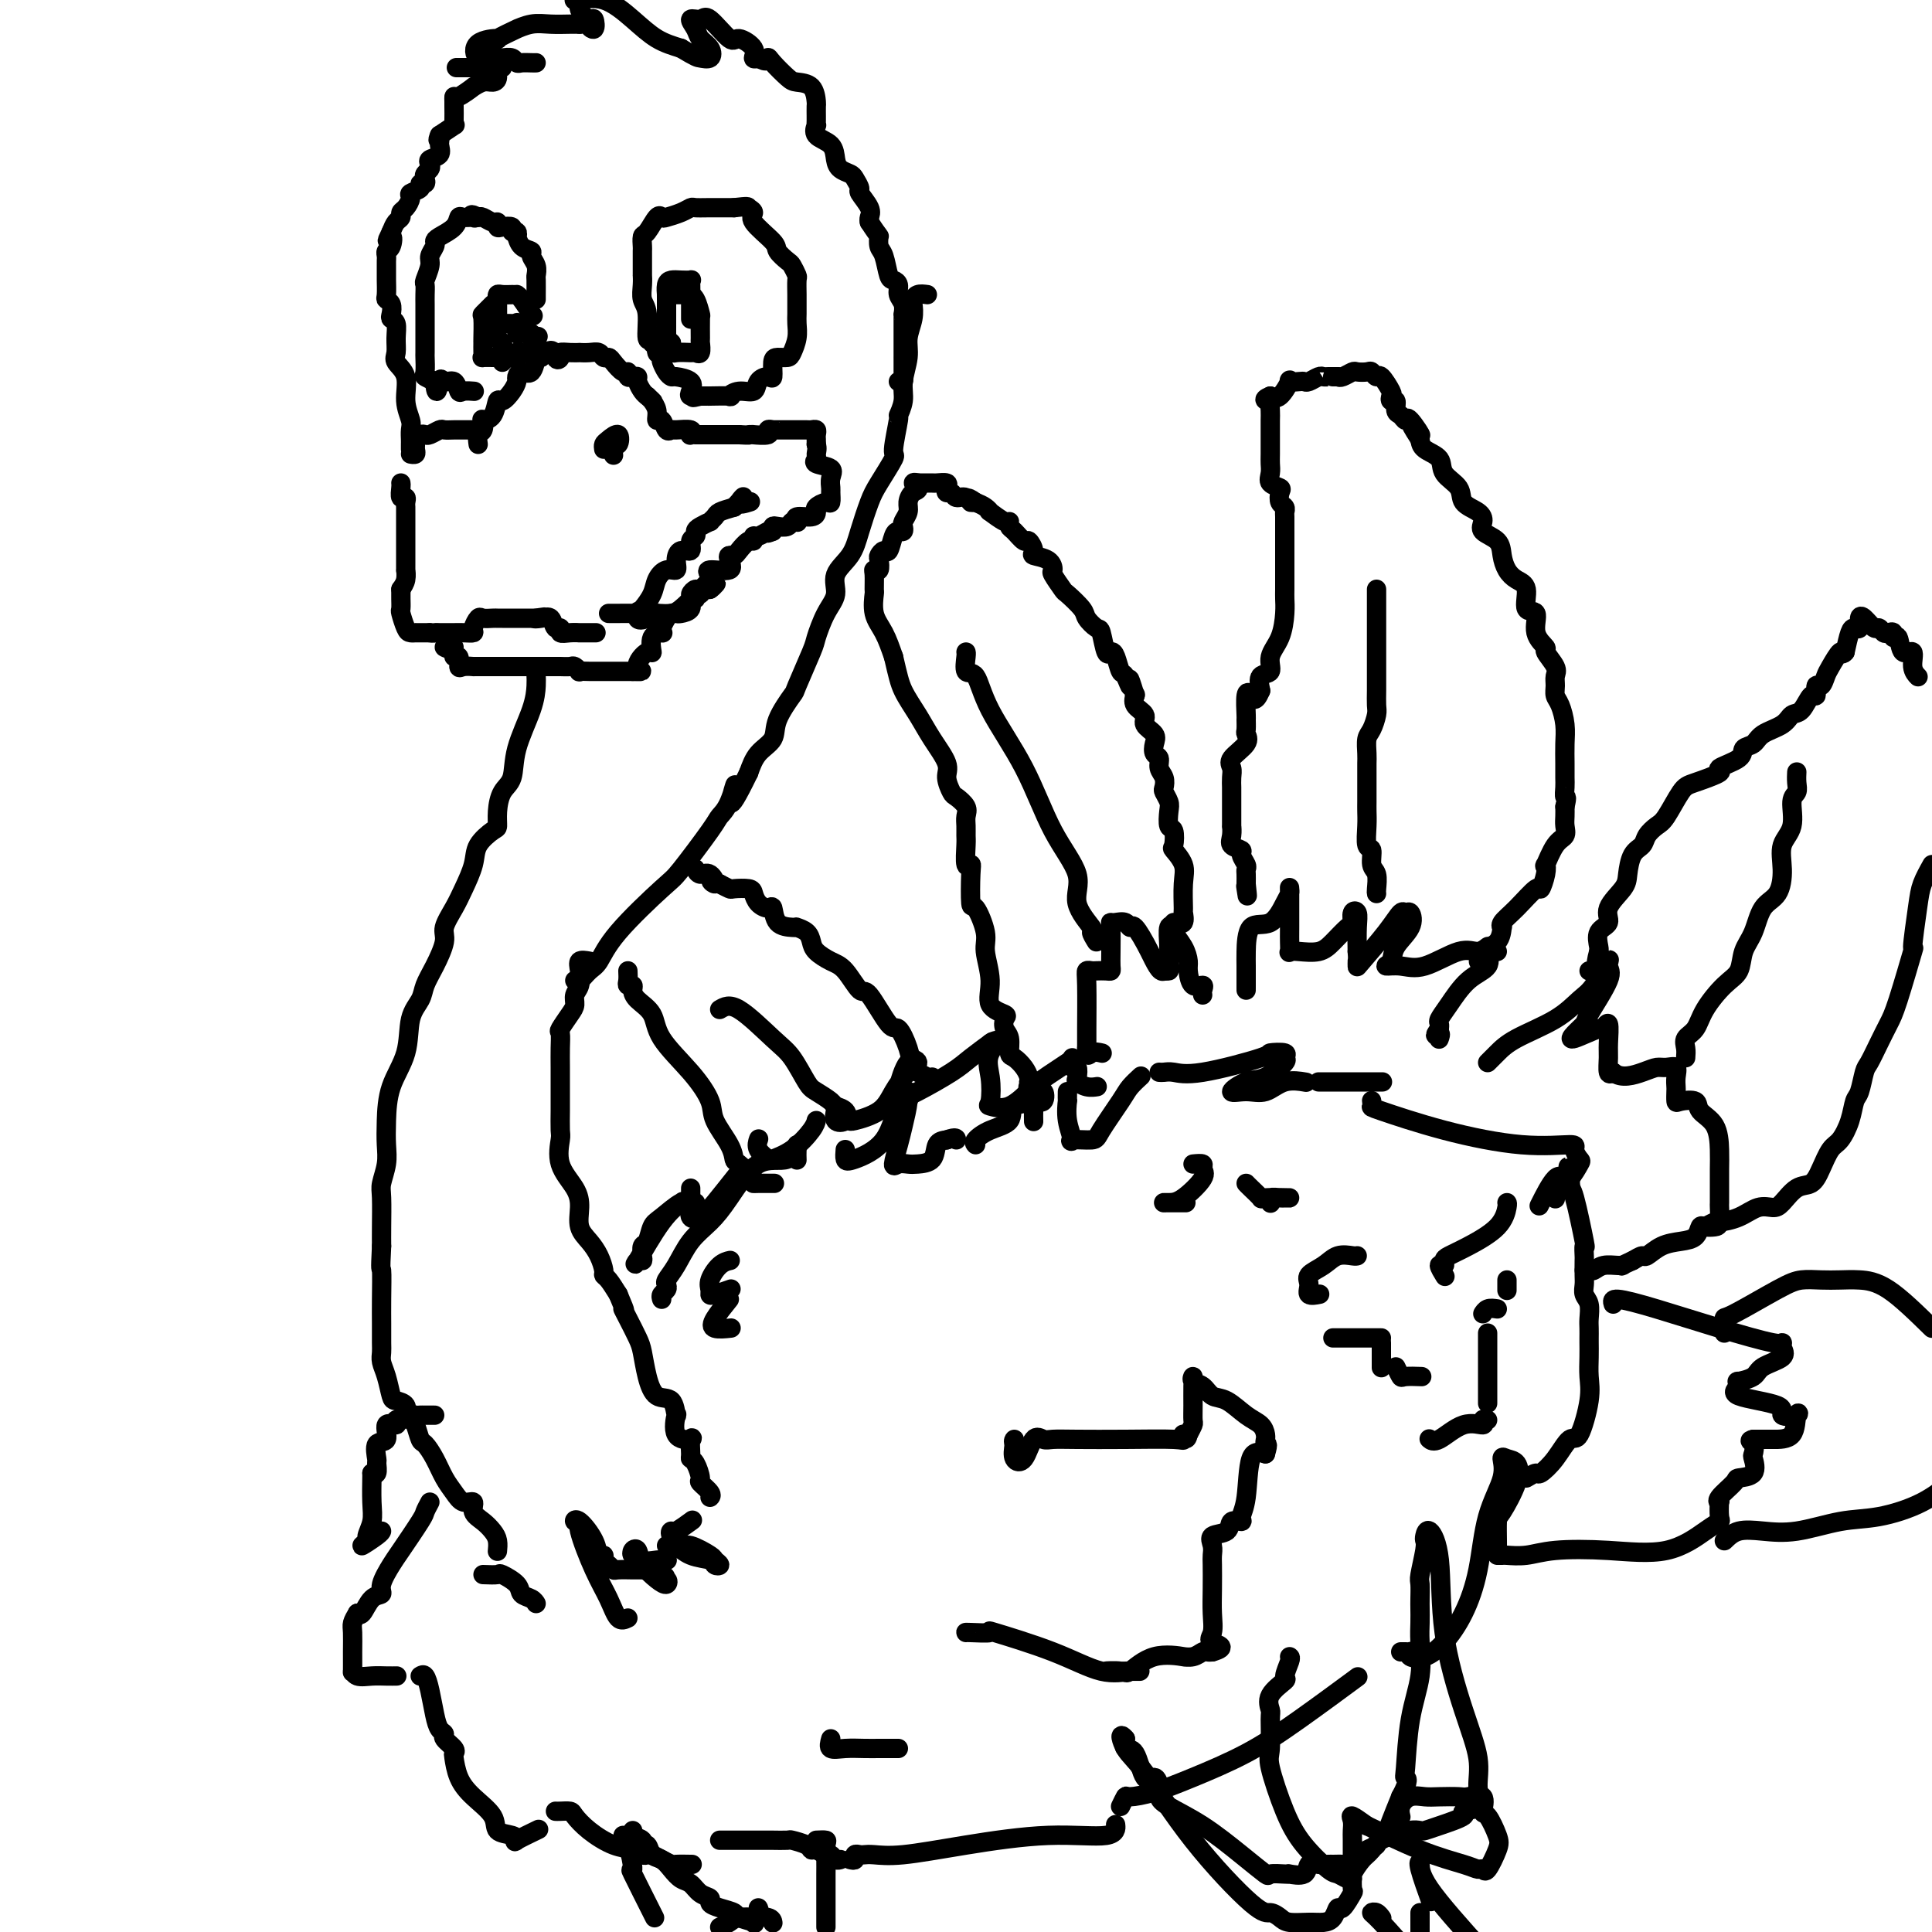 <svg viewBox='0 0 400 400' version='1.1' xmlns='http://www.w3.org/2000/svg' xmlns:xlink='http://www.w3.org/1999/xlink'><g fill='none' stroke='rgb(0,0,0)' stroke-width='4' stroke-linecap='round' stroke-linejoin='round'><path d='M99,92c-0.109,-0.793 -0.219,-1.586 0,-2c0.219,-0.414 0.766,-0.448 1,-1c0.234,-0.552 0.156,-1.621 0,-2c-0.156,-0.379 -0.389,-0.069 0,0c0.389,0.069 1.401,-0.104 2,-1c0.599,-0.896 0.787,-2.516 1,-3c0.213,-0.484 0.451,0.167 1,0c0.549,-0.167 1.407,-1.152 2,-2c0.593,-0.848 0.919,-1.559 1,-2c0.081,-0.441 -0.084,-0.612 0,-1c0.084,-0.388 0.418,-0.994 1,-1c0.582,-0.006 1.414,0.586 2,0c0.586,-0.586 0.927,-2.350 1,-3c0.073,-0.650 -0.122,-0.186 0,0c0.122,0.186 0.561,0.093 1,0'/><path d='M112,74c2.624,-2.801 2.683,-0.803 3,0c0.317,0.803 0.892,0.411 1,0c0.108,-0.411 -0.253,-0.842 0,-1c0.253,-0.158 1.118,-0.043 2,0c0.882,0.043 1.780,0.016 2,0c0.220,-0.016 -0.239,-0.019 0,0c0.239,0.019 1.176,0.059 2,0c0.824,-0.059 1.534,-0.218 2,0c0.466,0.218 0.689,0.814 1,1c0.311,0.186 0.709,-0.037 1,0c0.291,0.037 0.473,0.336 1,1c0.527,0.664 1.399,1.694 2,2c0.601,0.306 0.931,-0.112 1,0c0.069,0.112 -0.122,0.755 0,1c0.122,0.245 0.558,0.093 1,0c0.442,-0.093 0.892,-0.128 1,0c0.108,0.128 -0.125,0.419 0,1c0.125,0.581 0.607,1.452 1,2c0.393,0.548 0.696,0.774 1,1'/><path d='M134,82c1.636,1.487 1.226,1.205 1,1c-0.226,-0.205 -0.268,-0.335 0,0c0.268,0.335 0.846,1.133 1,2c0.154,0.867 -0.116,1.802 0,2c0.116,0.198 0.617,-0.340 1,0c0.383,0.340 0.649,1.559 1,2c0.351,0.441 0.787,0.104 1,0c0.213,-0.104 0.204,0.025 1,0c0.796,-0.025 2.397,-0.203 3,0c0.603,0.203 0.208,0.786 0,1c-0.208,0.214 -0.229,0.057 0,0c0.229,-0.057 0.708,-0.015 1,0c0.292,0.015 0.397,0.004 1,0c0.603,-0.004 1.706,-0.001 2,0c0.294,0.001 -0.219,0.000 0,0c0.219,-0.000 1.172,-0.000 2,0c0.828,0.000 1.531,0.000 2,0c0.469,-0.000 0.706,-0.000 1,0c0.294,0.000 0.647,0.000 1,0'/><path d='M153,90c2.699,0.154 1.948,0.037 2,0c0.052,-0.037 0.908,0.004 1,0c0.092,-0.004 -0.578,-0.054 0,0c0.578,0.054 2.404,0.211 3,0c0.596,-0.211 -0.040,-0.788 0,-1c0.040,-0.212 0.755,-0.057 1,0c0.245,0.057 0.020,0.015 0,0c-0.020,-0.015 0.165,-0.004 1,0c0.835,0.004 2.318,0.000 3,0c0.682,-0.000 0.561,0.003 1,0c0.439,-0.003 1.438,-0.012 2,0c0.562,0.012 0.686,0.045 1,0c0.314,-0.045 0.816,-0.167 1,0c0.184,0.167 0.050,0.622 0,1c-0.050,0.378 -0.014,0.679 0,1c0.014,0.321 0.007,0.660 0,1'/><path d='M169,92c0.296,0.870 0.037,1.545 0,2c-0.037,0.455 0.148,0.689 0,1c-0.148,0.311 -0.628,0.698 0,1c0.628,0.302 2.365,0.520 3,1c0.635,0.480 0.168,1.224 0,2c-0.168,0.776 -0.039,1.584 0,2c0.039,0.416 -0.014,0.440 0,1c0.014,0.560 0.094,1.657 0,2c-0.094,0.343 -0.362,-0.067 -1,0c-0.638,0.067 -1.646,0.610 -2,1c-0.354,0.390 -0.056,0.627 0,1c0.056,0.373 -0.132,0.884 -1,1c-0.868,0.116 -2.417,-0.161 -3,0c-0.583,0.161 -0.201,0.761 0,1c0.201,0.239 0.222,0.116 0,0c-0.222,-0.116 -0.687,-0.224 -1,0c-0.313,0.224 -0.476,0.782 -1,1c-0.524,0.218 -1.410,0.097 -2,0c-0.590,-0.097 -0.883,-0.171 -1,0c-0.117,0.171 -0.059,0.585 0,1'/><path d='M160,110c-1.978,0.863 -0.924,0.019 -1,0c-0.076,-0.019 -1.281,0.786 -2,1c-0.719,0.214 -0.952,-0.163 -1,0c-0.048,0.163 0.089,0.866 0,1c-0.089,0.134 -0.403,-0.302 -1,0c-0.597,0.302 -1.476,1.343 -2,2c-0.524,0.657 -0.691,0.932 -1,1c-0.309,0.068 -0.759,-0.069 -1,0c-0.241,0.069 -0.273,0.346 0,1c0.273,0.654 0.851,1.686 0,2c-0.851,0.314 -3.131,-0.088 -4,0c-0.869,0.088 -0.328,0.668 0,1c0.328,0.332 0.443,0.417 0,1c-0.443,0.583 -1.445,1.665 -2,2c-0.555,0.335 -0.662,-0.078 -1,0c-0.338,0.078 -0.908,0.648 -1,1c-0.092,0.352 0.295,0.486 0,1c-0.295,0.514 -1.272,1.408 -2,2c-0.728,0.592 -1.208,0.884 -2,1c-0.792,0.116 -1.896,0.058 -3,0'/><path d='M136,127c-4.622,2.644 -4.178,0.756 -4,0c0.178,-0.756 0.089,-0.378 0,0'/><path d='M99,89c-0.471,0.000 -0.942,0.000 -1,0c-0.058,-0.000 0.298,-0.001 0,0c-0.298,0.001 -1.249,0.004 -2,0c-0.751,-0.004 -1.300,-0.015 -2,0c-0.700,0.015 -1.549,0.056 -2,0c-0.451,-0.056 -0.503,-0.208 -1,0c-0.497,0.208 -1.440,0.777 -2,1c-0.560,0.223 -0.739,0.101 -1,0c-0.261,-0.101 -0.605,-0.181 -1,0c-0.395,0.181 -0.842,0.623 -1,1c-0.158,0.377 -0.029,0.689 0,1c0.029,0.311 -0.044,0.619 0,1c0.044,0.381 0.204,0.833 0,1c-0.204,0.167 -0.773,0.048 -1,0c-0.227,-0.048 -0.114,-0.024 0,0'/><path d='M83,100c0.030,0.190 0.061,0.379 0,1c-0.061,0.621 -0.212,1.672 0,2c0.212,0.328 0.789,-0.067 1,0c0.211,0.067 0.057,0.595 0,1c-0.057,0.405 -0.015,0.686 0,1c0.015,0.314 0.004,0.661 0,1c-0.004,0.339 -0.001,0.668 0,1c0.001,0.332 0.000,0.665 0,1c-0.000,0.335 -0.000,0.672 0,1c0.000,0.328 0.000,0.647 0,1c-0.000,0.353 -0.000,0.739 0,1c0.000,0.261 -0.000,0.397 0,1c0.000,0.603 0.000,1.672 0,2c-0.000,0.328 -0.000,-0.085 0,0c0.000,0.085 0.001,0.670 0,1c-0.001,0.330 -0.003,0.406 0,1c0.003,0.594 0.011,1.706 0,2c-0.011,0.294 -0.041,-0.228 0,0c0.041,0.228 0.155,1.208 0,2c-0.155,0.792 -0.577,1.396 -1,2'/><path d='M83,122c-0.000,3.351 -0.001,0.727 0,0c0.001,-0.727 0.003,0.442 0,1c-0.003,0.558 -0.012,0.503 0,1c0.012,0.497 0.046,1.545 0,2c-0.046,0.455 -0.171,0.318 0,1c0.171,0.682 0.636,2.183 1,3c0.364,0.817 0.625,0.951 1,1c0.375,0.049 0.863,0.013 1,0c0.137,-0.013 -0.079,-0.004 0,0c0.079,0.004 0.451,0.001 1,0c0.549,-0.001 1.274,-0.001 2,0'/><path d='M89,131c0.946,0.155 0.812,0.041 1,0c0.188,-0.041 0.697,-0.011 1,0c0.303,0.011 0.401,0.003 1,0c0.599,-0.003 1.701,-0.003 2,0c0.299,0.003 -0.204,0.007 0,0c0.204,-0.007 1.114,-0.026 2,0c0.886,0.026 1.747,0.098 2,0c0.253,-0.098 -0.101,-0.366 0,-1c0.101,-0.634 0.656,-1.634 1,-2c0.344,-0.366 0.477,-0.098 1,0c0.523,0.098 1.436,0.026 2,0c0.564,-0.026 0.778,-0.007 1,0c0.222,0.007 0.453,0.002 1,0c0.547,-0.002 1.409,-0.001 2,0c0.591,0.001 0.911,0.000 1,0c0.089,-0.000 -0.053,-0.000 0,0c0.053,0.000 0.301,0.000 1,0c0.699,-0.000 1.850,-0.000 3,0'/><path d='M111,128c3.372,-0.473 0.803,-0.156 0,0c-0.803,0.156 0.162,0.151 1,0c0.838,-0.151 1.550,-0.447 2,0c0.450,0.447 0.637,1.636 1,2c0.363,0.364 0.903,-0.099 1,0c0.097,0.099 -0.250,0.759 0,1c0.250,0.241 1.097,0.065 2,0c0.903,-0.065 1.860,-0.017 2,0c0.140,0.017 -0.539,0.005 0,0c0.539,-0.005 2.297,-0.001 3,0c0.703,0.001 0.352,0.001 0,0'/><path d='M94,134c-1.080,-0.079 -2.160,-0.157 -2,0c0.160,0.157 1.561,0.550 2,1c0.439,0.450 -0.085,0.958 0,1c0.085,0.042 0.778,-0.381 1,0c0.222,0.381 -0.028,1.566 0,2c0.028,0.434 0.334,0.116 1,0c0.666,-0.116 1.692,-0.031 2,0c0.308,0.031 -0.103,0.008 0,0c0.103,-0.008 0.719,-0.002 1,0c0.281,0.002 0.226,0.001 1,0c0.774,-0.001 2.375,-0.000 3,0c0.625,0.000 0.272,0.000 1,0c0.728,-0.000 2.535,-0.000 3,0c0.465,0.000 -0.413,0.000 0,0c0.413,-0.000 2.118,-0.000 3,0c0.882,0.000 0.941,0.000 1,0'/><path d='M111,138c2.443,-0.000 0.551,-0.000 0,0c-0.551,0.000 0.237,0.000 1,0c0.763,-0.000 1.499,-0.001 2,0c0.501,0.001 0.765,0.004 1,0c0.235,-0.004 0.439,-0.015 1,0c0.561,0.015 1.477,0.057 2,0c0.523,-0.057 0.651,-0.211 1,0c0.349,0.211 0.919,0.789 1,1c0.081,0.211 -0.325,0.057 0,0c0.325,-0.057 1.382,-0.015 2,0c0.618,0.015 0.795,0.004 1,0c0.205,-0.004 0.436,-0.001 1,0c0.564,0.001 1.461,0.000 2,0c0.539,-0.000 0.722,-0.000 1,0c0.278,0.000 0.652,0.000 1,0c0.348,-0.000 0.671,-0.000 1,0c0.329,0.000 0.666,0.000 1,0c0.334,-0.000 0.667,-0.000 1,0'/><path d='M131,139c3.218,0.122 1.262,-0.073 1,-1c-0.262,-0.927 1.170,-2.588 2,-3c0.830,-0.412 1.059,0.423 1,0c-0.059,-0.423 -0.405,-2.106 0,-3c0.405,-0.894 1.561,-1.000 2,-1c0.439,-0.000 0.159,0.105 0,0c-0.159,-0.105 -0.199,-0.420 0,-1c0.199,-0.580 0.635,-1.425 1,-2c0.365,-0.575 0.657,-0.880 1,-1c0.343,-0.120 0.737,-0.056 1,0c0.263,0.056 0.395,0.102 1,0c0.605,-0.102 1.683,-0.352 2,-1c0.317,-0.648 -0.127,-1.694 0,-2c0.127,-0.306 0.824,0.128 1,0c0.176,-0.128 -0.169,-0.818 0,-1c0.169,-0.182 0.853,0.143 1,0c0.147,-0.143 -0.244,-0.755 0,-1c0.244,-0.245 1.122,-0.122 2,0'/><path d='M147,122c2.475,-2.525 0.663,-0.337 0,0c-0.663,0.337 -0.179,-1.179 0,-2c0.179,-0.821 0.051,-0.949 0,-1c-0.051,-0.051 -0.026,-0.026 0,0'/><path d='M125,93c-0.055,-0.357 -0.109,-0.714 0,-1c0.109,-0.286 0.383,-0.500 1,-1c0.617,-0.500 1.577,-1.286 2,-1c0.423,0.286 0.309,1.644 0,2c-0.309,0.356 -0.814,-0.289 -1,0c-0.186,0.289 -0.053,1.511 0,2c0.053,0.489 0.027,0.244 0,0'/><path d='M136,71c-0.455,0.149 -0.910,0.298 -1,0c-0.090,-0.298 0.186,-1.042 0,-1c-0.186,0.042 -0.835,0.869 -1,0c-0.165,-0.869 0.152,-3.433 0,-5c-0.152,-1.567 -0.773,-2.137 -1,-3c-0.227,-0.863 -0.061,-2.018 0,-3c0.061,-0.982 0.016,-1.792 0,-2c-0.016,-0.208 -0.005,0.186 0,0c0.005,-0.186 0.003,-0.951 0,-2c-0.003,-1.049 -0.008,-2.384 0,-3c0.008,-0.616 0.030,-0.515 0,-1c-0.030,-0.485 -0.112,-1.555 0,-2c0.112,-0.445 0.418,-0.266 1,-1c0.582,-0.734 1.441,-2.383 2,-3c0.559,-0.617 0.817,-0.204 1,0c0.183,0.204 0.291,0.198 1,0c0.709,-0.198 2.018,-0.589 3,-1c0.982,-0.411 1.636,-0.842 2,-1c0.364,-0.158 0.438,-0.042 1,0c0.562,0.042 1.613,0.011 3,0c1.387,-0.011 3.111,-0.003 4,0c0.889,0.003 0.945,0.002 1,0'/><path d='M152,43c3.077,-0.353 2.770,-0.236 3,0c0.230,0.236 0.997,0.592 1,1c0.003,0.408 -0.757,0.868 0,2c0.757,1.132 3.030,2.938 4,4c0.970,1.062 0.638,1.382 1,2c0.362,0.618 1.417,1.534 2,2c0.583,0.466 0.692,0.481 1,1c0.308,0.519 0.815,1.543 1,2c0.185,0.457 0.049,0.348 0,1c-0.049,0.652 -0.012,2.064 0,3c0.012,0.936 0.000,1.396 0,2c-0.000,0.604 0.012,1.353 0,2c-0.012,0.647 -0.048,1.192 0,2c0.048,0.808 0.181,1.877 0,3c-0.181,1.123 -0.675,2.298 -1,3c-0.325,0.702 -0.481,0.930 -1,1c-0.519,0.070 -1.400,-0.018 -2,0c-0.600,0.018 -0.919,0.142 -1,1c-0.081,0.858 0.074,2.449 0,3c-0.074,0.551 -0.379,0.060 -1,0c-0.621,-0.060 -1.560,0.310 -2,1c-0.440,0.690 -0.382,1.702 -1,2c-0.618,0.298 -1.912,-0.116 -3,0c-1.088,0.116 -1.971,0.763 -2,1c-0.029,0.237 0.796,0.063 0,0c-0.796,-0.063 -3.214,-0.017 -4,0c-0.786,0.017 0.061,0.005 0,0c-0.061,-0.005 -1.031,-0.002 -2,0'/><path d='M145,82c-2.490,0.610 -1.213,0.135 -1,0c0.213,-0.135 -0.636,0.069 -1,0c-0.364,-0.069 -0.244,-0.413 0,-1c0.244,-0.587 0.612,-1.418 0,-2c-0.612,-0.582 -2.203,-0.915 -3,-1c-0.797,-0.085 -0.801,0.078 -1,0c-0.199,-0.078 -0.593,-0.396 -1,-1c-0.407,-0.604 -0.827,-1.494 -1,-2c-0.173,-0.506 -0.099,-0.629 0,-1c0.099,-0.371 0.223,-0.989 0,-1c-0.223,-0.011 -0.792,0.585 -1,0c-0.208,-0.585 -0.056,-2.350 0,-3c0.056,-0.650 0.016,-0.186 0,0c-0.016,0.186 -0.008,0.093 0,0'/><path d='M143,66c0.000,0.065 0.000,0.130 0,0c-0.000,-0.130 -0.000,-0.455 0,-1c0.000,-0.545 0.002,-1.309 0,-2c-0.002,-0.691 -0.006,-1.309 0,-2c0.006,-0.691 0.023,-1.453 0,-2c-0.023,-0.547 -0.087,-0.877 0,-1c0.087,-0.123 0.325,-0.039 0,0c-0.325,0.039 -1.211,0.035 -2,0c-0.789,-0.035 -1.479,-0.099 -2,0c-0.521,0.099 -0.872,0.363 -1,1c-0.128,0.637 -0.034,1.648 0,2c0.034,0.352 0.009,0.044 0,0c-0.009,-0.044 -0.003,0.177 0,1c0.003,0.823 0.001,2.249 0,3c-0.001,0.751 -0.001,0.827 0,1c0.001,0.173 0.003,0.441 0,1c-0.003,0.559 -0.011,1.407 0,2c0.011,0.593 0.041,0.929 0,1c-0.041,0.071 -0.155,-0.123 0,0c0.155,0.123 0.577,0.561 1,1'/><path d='M139,71c0.056,2.462 0.197,2.116 1,2c0.803,-0.116 2.268,-0.003 3,0c0.732,0.003 0.732,-0.105 1,0c0.268,0.105 0.805,0.423 1,0c0.195,-0.423 0.050,-1.588 0,-2c-0.050,-0.412 -0.004,-0.072 0,-1c0.004,-0.928 -0.035,-3.124 0,-4c0.035,-0.876 0.145,-0.431 0,-1c-0.145,-0.569 -0.546,-2.153 -1,-3c-0.454,-0.847 -0.962,-0.959 -1,-1c-0.038,-0.041 0.393,-0.011 0,0c-0.393,0.011 -1.611,0.003 -2,0c-0.389,-0.003 0.049,-0.001 0,0c-0.049,0.001 -0.585,0.000 -1,0c-0.415,-0.000 -0.707,-0.000 -1,0'/><path d='M139,61c-0.833,-0.167 -0.417,-0.083 0,0'/><path d='M111,62c-0.002,-0.101 -0.005,-0.202 0,-1c0.005,-0.798 0.017,-2.294 0,-3c-0.017,-0.706 -0.064,-0.622 0,-1c0.064,-0.378 0.238,-1.220 0,-2c-0.238,-0.780 -0.887,-1.500 -1,-2c-0.113,-0.500 0.311,-0.779 0,-1c-0.311,-0.221 -1.355,-0.384 -2,-1c-0.645,-0.616 -0.889,-1.685 -1,-2c-0.111,-0.315 -0.089,0.126 0,0c0.089,-0.126 0.244,-0.817 0,-1c-0.244,-0.183 -0.888,0.143 -1,0c-0.112,-0.143 0.308,-0.755 0,-1c-0.308,-0.245 -1.343,-0.122 -2,0c-0.657,0.122 -0.936,0.243 -1,0c-0.064,-0.243 0.086,-0.849 0,-1c-0.086,-0.151 -0.408,0.152 -1,0c-0.592,-0.152 -1.455,-0.758 -2,-1c-0.545,-0.242 -0.773,-0.121 -1,0'/><path d='M99,45c-1.957,-1.081 -1.348,-0.284 -1,0c0.348,0.284 0.437,0.055 0,0c-0.437,-0.055 -1.399,0.066 -2,0c-0.601,-0.066 -0.839,-0.317 -1,0c-0.161,0.317 -0.243,1.201 -1,2c-0.757,0.799 -2.188,1.511 -3,2c-0.812,0.489 -1.006,0.755 -1,1c0.006,0.245 0.212,0.471 0,1c-0.212,0.529 -0.841,1.363 -1,2c-0.159,0.637 0.154,1.076 0,2c-0.154,0.924 -0.773,2.331 -1,3c-0.227,0.669 -0.061,0.600 0,1c0.061,0.400 0.016,1.268 0,2c-0.016,0.732 -0.004,1.328 0,2c0.004,0.672 0.001,1.421 0,2c-0.001,0.579 -0.000,0.990 0,2c0.000,1.010 0.001,2.621 0,3c-0.001,0.379 -0.002,-0.474 0,0c0.002,0.474 0.006,2.273 0,3c-0.006,0.727 -0.022,0.380 0,1c0.022,0.620 0.083,2.205 0,3c-0.083,0.795 -0.309,0.798 0,1c0.309,0.202 1.155,0.601 2,1'/><path d='M90,79c0.349,4.013 0.722,1.047 1,0c0.278,-1.047 0.460,-0.175 1,0c0.540,0.175 1.437,-0.345 2,0c0.563,0.345 0.792,1.557 1,2c0.208,0.443 0.396,0.119 1,0c0.604,-0.119 1.624,-0.032 2,0c0.376,0.032 0.107,0.009 0,0c-0.107,-0.009 -0.054,-0.005 0,0'/><path d='M104,75c0.008,-0.368 0.016,-0.736 0,-1c-0.016,-0.264 -0.057,-0.423 0,-1c0.057,-0.577 0.211,-1.570 0,-2c-0.211,-0.430 -0.789,-0.295 -1,-1c-0.211,-0.705 -0.057,-2.248 0,-3c0.057,-0.752 0.015,-0.712 0,-1c-0.015,-0.288 -0.005,-0.904 0,-1c0.005,-0.096 0.003,0.328 0,0c-0.003,-0.328 -0.008,-1.408 0,-2c0.008,-0.592 0.031,-0.694 0,-1c-0.031,-0.306 -0.114,-0.814 0,-1c0.114,-0.186 0.425,-0.049 1,0c0.575,0.049 1.415,0.010 2,0c0.585,-0.010 0.914,0.008 1,0c0.086,-0.008 -0.070,-0.043 0,0c0.070,0.043 0.365,0.166 1,1c0.635,0.834 1.610,2.381 2,3c0.390,0.619 0.195,0.309 0,0'/><path d='M110,65c0.667,0.667 0.333,0.333 0,0'/><path d='M104,14c-0.109,0.000 -0.218,0.000 -1,0c-0.782,0.000 -2.237,0.000 -3,0c-0.763,0.000 -0.833,0.000 -1,0c-0.167,-0.000 -0.429,0.000 -1,0c-0.571,0.000 -1.449,-0.000 -2,0c-0.551,0.000 -0.776,0.000 -1,0'/><path d='M95,14c-1.273,-0.001 0.043,-0.002 1,0c0.957,0.002 1.553,0.007 2,0c0.447,-0.007 0.744,-0.026 1,0c0.256,0.026 0.470,0.097 1,0c0.530,-0.097 1.377,-0.361 2,0c0.623,0.361 1.021,1.349 1,2c-0.021,0.651 -0.461,0.967 -1,1c-0.539,0.033 -1.178,-0.216 -2,0c-0.822,0.216 -1.828,0.899 -2,1c-0.172,0.101 0.490,-0.378 0,0c-0.490,0.378 -2.131,1.614 -3,2c-0.869,0.386 -0.965,-0.078 -1,0c-0.035,0.078 -0.007,0.699 0,1c0.007,0.301 -0.006,0.282 0,1c0.006,0.718 0.033,2.172 0,3c-0.033,0.828 -0.124,1.031 0,1c0.124,-0.031 0.464,-0.294 0,0c-0.464,0.294 -1.732,1.147 -3,2'/><path d='M91,28c-0.610,1.433 -0.136,1.014 0,1c0.136,-0.014 -0.068,0.377 0,1c0.068,0.623 0.407,1.476 0,2c-0.407,0.524 -1.559,0.717 -2,1c-0.441,0.283 -0.169,0.654 0,1c0.169,0.346 0.237,0.666 0,1c-0.237,0.334 -0.779,0.681 -1,1c-0.221,0.319 -0.119,0.611 0,1c0.119,0.389 0.257,0.877 0,1c-0.257,0.123 -0.909,-0.118 -1,0c-0.091,0.118 0.378,0.595 0,1c-0.378,0.405 -1.603,0.739 -2,1c-0.397,0.261 0.034,0.450 0,1c-0.034,0.550 -0.534,1.459 -1,2c-0.466,0.541 -0.898,0.712 -1,1c-0.102,0.288 0.126,0.693 0,1c-0.126,0.307 -0.608,0.516 -1,1c-0.392,0.484 -0.696,1.242 -1,2'/><path d='M81,48c-1.563,3.212 -0.471,1.242 0,1c0.471,-0.242 0.322,1.243 0,2c-0.322,0.757 -0.818,0.784 -1,1c-0.182,0.216 -0.049,0.619 0,1c0.049,0.381 0.013,0.739 0,1c-0.013,0.261 -0.005,0.423 0,1c0.005,0.577 0.005,1.568 0,2c-0.005,0.432 -0.015,0.304 0,1c0.015,0.696 0.056,2.214 0,3c-0.056,0.786 -0.207,0.839 0,1c0.207,0.161 0.773,0.430 1,1c0.227,0.570 0.114,1.441 0,2c-0.114,0.559 -0.229,0.807 0,1c0.229,0.193 0.801,0.332 1,1c0.199,0.668 0.024,1.865 0,3c-0.024,1.135 0.102,2.209 0,3c-0.102,0.791 -0.434,1.300 0,2c0.434,0.700 1.633,1.592 2,3c0.367,1.408 -0.098,3.333 0,5c0.098,1.667 0.758,3.077 1,4c0.242,0.923 0.065,1.358 0,2c-0.065,0.642 -0.017,1.492 0,2c0.017,0.508 0.005,0.675 0,1c-0.005,0.325 -0.001,0.807 0,1c0.001,0.193 0.001,0.096 0,0'/><path d='M111,13c-0.222,0.008 -0.444,0.016 -1,0c-0.556,-0.016 -1.445,-0.057 -2,0c-0.555,0.057 -0.775,0.212 -1,0c-0.225,-0.212 -0.454,-0.789 -1,-1c-0.546,-0.211 -1.410,-0.054 -2,0c-0.590,0.054 -0.905,0.004 -1,0c-0.095,-0.004 0.029,0.037 0,0c-0.029,-0.037 -0.212,-0.151 -1,0c-0.788,0.151 -2.181,0.569 -3,0c-0.819,-0.569 -1.062,-2.123 0,-3c1.062,-0.877 3.431,-1.076 4,-1c0.569,0.076 -0.663,0.427 0,0c0.663,-0.427 3.220,-1.631 4,-2c0.780,-0.369 -0.218,0.097 0,0c0.218,-0.097 1.652,-0.758 3,-1c1.348,-0.242 2.609,-0.065 4,0c1.391,0.065 2.913,0.017 4,0c1.087,-0.017 1.739,-0.005 2,0c0.261,0.005 0.130,0.002 0,0'/><path d='M120,5c3.643,-0.714 2.250,-0.498 2,0c-0.250,0.498 0.642,1.278 1,1c0.358,-0.278 0.183,-1.616 0,-2c-0.183,-0.384 -0.375,0.184 -1,0c-0.625,-0.184 -1.684,-1.120 -2,-2c-0.316,-0.880 0.111,-1.703 0,-2c-0.111,-0.297 -0.761,-0.068 -1,0c-0.239,0.068 -0.067,-0.025 0,0c0.067,0.025 0.029,0.167 1,0c0.971,-0.167 2.951,-0.643 5,0c2.049,0.643 4.167,2.404 6,4c1.833,1.596 3.381,3.027 5,4c1.619,0.973 3.310,1.486 5,2'/><path d='M141,10c3.268,1.975 3.437,1.911 4,2c0.563,0.089 1.518,0.331 2,0c0.482,-0.331 0.489,-1.236 0,-2c-0.489,-0.764 -1.476,-1.386 -2,-2c-0.524,-0.614 -0.585,-1.221 -1,-2c-0.415,-0.779 -1.182,-1.731 -1,-2c0.182,-0.269 1.314,0.144 2,0c0.686,-0.144 0.925,-0.844 2,0c1.075,0.844 2.984,3.232 4,4c1.016,0.768 1.138,-0.083 2,0c0.862,0.083 2.463,1.099 3,2c0.537,0.901 0.011,1.686 0,2c-0.011,0.314 0.495,0.157 1,0'/><path d='M157,12c1.983,1.222 1.939,0.276 2,0c0.061,-0.276 0.227,0.119 1,1c0.773,0.881 2.155,2.248 3,3c0.845,0.752 1.155,0.888 2,1c0.845,0.112 2.227,0.201 3,1c0.773,0.799 0.939,2.309 1,3c0.061,0.691 0.017,0.562 0,1c-0.017,0.438 -0.007,1.444 0,2c0.007,0.556 0.012,0.662 0,1c-0.012,0.338 -0.042,0.909 0,1c0.042,0.091 0.157,-0.298 0,0c-0.157,0.298 -0.585,1.285 0,2c0.585,0.715 2.184,1.160 3,2c0.816,0.840 0.850,2.075 1,3c0.150,0.925 0.416,1.542 1,2c0.584,0.458 1.484,0.759 2,1c0.516,0.241 0.646,0.421 1,1c0.354,0.579 0.932,1.556 1,2c0.068,0.444 -0.373,0.356 0,1c0.373,0.644 1.562,2.019 2,3c0.438,0.981 0.125,1.566 0,2c-0.125,0.434 -0.063,0.717 0,1'/><path d='M180,46c2.167,3.359 2.086,2.756 2,3c-0.086,0.244 -0.177,1.336 0,2c0.177,0.664 0.621,0.902 1,2c0.379,1.098 0.694,3.056 1,4c0.306,0.944 0.604,0.873 1,1c0.396,0.127 0.891,0.450 1,1c0.109,0.550 -0.167,1.326 0,2c0.167,0.674 0.777,1.244 1,2c0.223,0.756 0.060,1.697 0,2c-0.060,0.303 -0.016,-0.032 0,0c0.016,0.032 0.004,0.430 0,1c-0.004,0.570 -0.001,1.311 0,3c0.001,1.689 0.001,4.327 0,5c-0.001,0.673 -0.004,-0.618 0,0c0.004,0.618 0.015,3.146 0,4c-0.015,0.854 -0.056,0.033 0,0c0.056,-0.033 0.207,0.722 0,1c-0.207,0.278 -0.774,0.079 -1,0c-0.226,-0.079 -0.113,-0.040 0,0'/><path d='M126,127c0.393,-0.001 0.787,-0.002 1,0c0.213,0.002 0.246,0.006 1,0c0.754,-0.006 2.229,-0.021 3,0c0.771,0.021 0.839,0.078 1,0c0.161,-0.078 0.415,-0.293 1,-1c0.585,-0.707 1.501,-1.908 2,-3c0.499,-1.092 0.580,-2.076 1,-3c0.420,-0.924 1.178,-1.787 2,-2c0.822,-0.213 1.708,0.223 2,0c0.292,-0.223 -0.009,-1.106 0,-2c0.009,-0.894 0.328,-1.798 1,-2c0.672,-0.202 1.699,0.297 2,0c0.301,-0.297 -0.122,-1.390 0,-2c0.122,-0.610 0.788,-0.737 1,-1c0.212,-0.263 -0.031,-0.662 0,-1c0.031,-0.338 0.335,-0.615 1,-1c0.665,-0.385 1.689,-0.877 2,-1c0.311,-0.123 -0.092,0.122 0,0c0.092,-0.122 0.679,-0.610 1,-1c0.321,-0.390 0.378,-0.683 1,-1c0.622,-0.317 1.811,-0.659 3,-1'/><path d='M152,105c3.357,-3.631 1.250,-1.708 1,-1c-0.250,0.708 1.357,0.202 2,0c0.643,-0.202 0.321,-0.101 0,0'/><path d='M192,61c-0.734,-0.100 -1.469,-0.201 -2,0c-0.531,0.201 -0.859,0.702 -1,1c-0.141,0.298 -0.094,0.393 0,1c0.094,0.607 0.237,1.726 0,3c-0.237,1.274 -0.852,2.703 -1,4c-0.148,1.297 0.172,2.461 0,4c-0.172,1.539 -0.835,3.453 -1,5c-0.165,1.547 0.169,2.725 0,4c-0.169,1.275 -0.840,2.645 -1,3c-0.160,0.355 0.190,-0.305 0,1c-0.190,1.305 -0.919,4.575 -1,6c-0.081,1.425 0.485,1.007 0,2c-0.485,0.993 -2.023,3.399 -3,5c-0.977,1.601 -1.395,2.399 -2,4c-0.605,1.601 -1.397,4.005 -2,6c-0.603,1.995 -1.016,3.582 -2,5c-0.984,1.418 -2.537,2.668 -3,4c-0.463,1.332 0.166,2.747 0,4c-0.166,1.253 -1.127,2.346 -2,4c-0.873,1.654 -1.656,3.870 -2,5c-0.344,1.130 -0.247,1.173 -1,3c-0.753,1.827 -2.355,5.436 -3,7c-0.645,1.564 -0.333,1.082 -1,2c-0.667,0.918 -2.313,3.236 -3,5c-0.687,1.764 -0.416,2.975 -1,4c-0.584,1.025 -2.024,1.864 -3,3c-0.976,1.136 -1.488,2.568 -2,4'/><path d='M155,160c-5.290,10.907 -3.515,4.674 -3,3c0.515,-1.674 -0.229,1.212 -1,3c-0.771,1.788 -1.568,2.479 -2,3c-0.432,0.521 -0.500,0.871 -2,3c-1.500,2.129 -4.432,6.036 -6,8c-1.568,1.964 -1.772,1.984 -4,4c-2.228,2.016 -6.482,6.029 -9,9c-2.518,2.971 -3.302,4.901 -4,6c-0.698,1.099 -1.311,1.367 -2,2c-0.689,0.633 -1.455,1.632 -2,2c-0.545,0.368 -0.870,0.105 -1,0c-0.130,-0.105 -0.065,-0.053 0,0'/><path d='M111,139c-0.007,0.295 -0.014,0.589 0,1c0.014,0.411 0.050,0.937 0,2c-0.050,1.063 -0.185,2.661 -1,5c-0.815,2.339 -2.309,5.418 -3,8c-0.691,2.582 -0.578,4.665 -1,6c-0.422,1.335 -1.378,1.921 -2,3c-0.622,1.079 -0.911,2.650 -1,4c-0.089,1.350 0.023,2.479 0,3c-0.023,0.521 -0.179,0.435 -1,1c-0.821,0.565 -2.305,1.783 -3,3c-0.695,1.217 -0.601,2.435 -1,4c-0.399,1.565 -1.289,3.479 -2,5c-0.711,1.521 -1.241,2.651 -2,4c-0.759,1.349 -1.746,2.916 -2,4c-0.254,1.084 0.226,1.683 0,3c-0.226,1.317 -1.158,3.351 -2,5c-0.842,1.649 -1.595,2.914 -2,4c-0.405,1.086 -0.462,1.994 -1,3c-0.538,1.006 -1.556,2.110 -2,4c-0.444,1.890 -0.314,4.567 -1,7c-0.686,2.433 -2.188,4.623 -3,7c-0.812,2.377 -0.936,4.941 -1,7c-0.064,2.059 -0.070,3.615 0,5c0.070,1.385 0.215,2.600 0,4c-0.215,1.400 -0.790,2.983 -1,4c-0.210,1.017 -0.057,1.466 0,3c0.057,1.534 0.016,4.153 0,6c-0.016,1.847 -0.008,2.924 0,4'/><path d='M79,258c-0.309,5.939 -0.083,4.287 0,5c0.083,0.713 0.021,3.790 0,6c-0.021,2.210 -0.003,3.552 0,5c0.003,1.448 -0.010,3.001 0,4c0.010,0.999 0.043,1.444 0,2c-0.043,0.556 -0.161,1.223 0,2c0.161,0.777 0.603,1.665 1,3c0.397,1.335 0.750,3.118 1,4c0.250,0.882 0.395,0.864 1,1c0.605,0.136 1.668,0.425 2,1c0.332,0.575 -0.066,1.434 0,2c0.066,0.566 0.598,0.839 1,1c0.402,0.161 0.674,0.210 1,1c0.326,0.790 0.706,2.322 1,3c0.294,0.678 0.501,0.501 1,1c0.499,0.499 1.290,1.673 2,3c0.710,1.327 1.337,2.806 2,4c0.663,1.194 1.360,2.101 2,3c0.640,0.899 1.222,1.788 2,2c0.778,0.212 1.753,-0.253 2,0c0.247,0.253 -0.235,1.224 0,2c0.235,0.776 1.187,1.357 2,2c0.813,0.643 1.486,1.348 2,2c0.514,0.652 0.869,1.253 1,2c0.131,0.747 0.037,1.642 0,2c-0.037,0.358 -0.019,0.179 0,0'/><path d='M122,199c-0.837,-0.148 -1.674,-0.296 -2,0c-0.326,0.296 -0.142,1.037 0,2c0.142,0.963 0.241,2.150 0,3c-0.241,0.850 -0.821,1.364 -1,2c-0.179,0.636 0.043,1.394 0,2c-0.043,0.606 -0.351,1.059 -1,2c-0.649,0.941 -1.638,2.371 -2,3c-0.362,0.629 -0.097,0.459 0,1c0.097,0.541 0.026,1.795 0,3c-0.026,1.205 -0.007,2.361 0,4c0.007,1.639 0.003,3.759 0,5c-0.003,1.241 -0.003,1.601 0,2c0.003,0.399 0.011,0.837 0,2c-0.011,1.163 -0.041,3.052 0,4c0.041,0.948 0.153,0.957 0,2c-0.153,1.043 -0.571,3.122 0,5c0.571,1.878 2.131,3.555 3,5c0.869,1.445 1.046,2.657 1,4c-0.046,1.343 -0.314,2.819 0,4c0.314,1.181 1.211,2.069 2,3c0.789,0.931 1.471,1.904 2,3c0.529,1.096 0.905,2.314 1,3c0.095,0.686 -0.090,0.838 0,1c0.090,0.162 0.454,0.332 1,1c0.546,0.668 1.273,1.834 2,3'/><path d='M128,268c2.051,4.792 1.179,3.271 1,3c-0.179,-0.271 0.335,0.709 1,2c0.665,1.291 1.481,2.893 2,4c0.519,1.107 0.741,1.721 1,3c0.259,1.279 0.553,3.225 1,5c0.447,1.775 1.045,3.379 2,4c0.955,0.621 2.267,0.258 3,1c0.733,0.742 0.886,2.588 1,3c0.114,0.412 0.188,-0.611 0,0c-0.188,0.611 -0.640,2.857 0,4c0.640,1.143 2.370,1.183 3,1c0.630,-0.183 0.159,-0.588 0,0c-0.159,0.588 -0.006,2.170 0,3c0.006,0.830 -0.134,0.908 0,1c0.134,0.092 0.544,0.196 1,1c0.456,0.804 0.959,2.307 1,3c0.041,0.693 -0.381,0.578 0,1c0.381,0.422 1.564,1.383 2,2c0.436,0.617 0.125,0.891 0,1c-0.125,0.109 -0.062,0.055 0,0'/><path d='M100,326c1.241,0.046 2.483,0.092 3,0c0.517,-0.092 0.310,-0.322 1,0c0.690,0.322 2.276,1.197 3,2c0.724,0.803 0.586,1.535 1,2c0.414,0.465 1.381,0.664 2,1c0.619,0.336 0.891,0.810 1,1c0.109,0.190 0.054,0.095 0,0'/><path d='M130,335c-0.685,0.331 -1.370,0.663 -2,0c-0.630,-0.663 -1.206,-2.320 -2,-4c-0.794,-1.680 -1.805,-3.381 -3,-6c-1.195,-2.619 -2.572,-6.154 -3,-8c-0.428,-1.846 0.095,-2.004 0,-2c-0.095,0.004 -0.806,0.168 -1,0c-0.194,-0.168 0.129,-0.669 1,0c0.871,0.669 2.289,2.508 3,4c0.711,1.492 0.716,2.638 1,3c0.284,0.362 0.848,-0.061 1,0c0.152,0.061 -0.106,0.605 0,1c0.106,0.395 0.578,0.642 1,1c0.422,0.358 0.796,0.828 1,1c0.204,0.172 0.240,0.046 1,0c0.760,-0.046 2.244,-0.013 3,0c0.756,0.013 0.783,0.006 1,0c0.217,-0.006 0.625,-0.012 1,0c0.375,0.012 0.716,0.042 1,0c0.284,-0.042 0.510,-0.155 1,0c0.490,0.155 1.245,0.577 2,1'/><path d='M137,326c1.646,0.554 0.263,0.938 0,1c-0.263,0.062 0.596,-0.198 1,0c0.404,0.198 0.353,0.852 0,1c-0.353,0.148 -1.010,-0.212 -2,-1c-0.990,-0.788 -2.314,-2.003 -3,-3c-0.686,-0.997 -0.732,-1.776 -1,-2c-0.268,-0.224 -0.756,0.108 -1,0c-0.244,-0.108 -0.244,-0.656 0,-1c0.244,-0.344 0.731,-0.484 1,0c0.269,0.484 0.320,1.594 1,2c0.680,0.406 1.991,0.109 3,0c1.009,-0.109 1.717,-0.031 2,0c0.283,0.031 0.142,0.016 0,0'/><path d='M138,320c0.369,0.055 0.739,0.109 1,0c0.261,-0.109 0.415,-0.382 1,0c0.585,0.382 1.603,1.420 3,2c1.397,0.580 3.173,0.704 4,1c0.827,0.296 0.705,0.765 1,1c0.295,0.235 1.005,0.236 1,0c-0.005,-0.236 -0.727,-0.711 -1,-1c-0.273,-0.289 -0.098,-0.393 -1,-1c-0.902,-0.607 -2.882,-1.716 -4,-2c-1.118,-0.284 -1.374,0.256 -2,0c-0.626,-0.256 -1.621,-1.309 -2,-2c-0.379,-0.691 -0.143,-1.020 0,-1c0.143,0.020 0.192,0.390 1,0c0.808,-0.390 2.374,-1.540 3,-2c0.626,-0.460 0.313,-0.230 0,0'/><path d='M137,269c-0.110,-0.336 -0.220,-0.671 0,-1c0.220,-0.329 0.771,-0.650 1,-1c0.229,-0.350 0.137,-0.729 0,-1c-0.137,-0.271 -0.317,-0.435 0,-1c0.317,-0.565 1.132,-1.533 2,-3c0.868,-1.467 1.791,-3.434 3,-5c1.209,-1.566 2.706,-2.733 4,-4c1.294,-1.267 2.385,-2.635 4,-5c1.615,-2.365 3.753,-5.726 6,-7c2.247,-1.274 4.602,-0.460 6,-1c1.398,-0.540 1.839,-2.433 2,-3c0.161,-0.567 0.043,0.194 0,1c-0.043,0.806 -0.012,1.659 0,2c0.012,0.341 0.006,0.171 0,0'/><path d='M175,238c-0.064,0.780 -0.129,1.560 0,2c0.129,0.440 0.451,0.540 2,0c1.549,-0.540 4.325,-1.721 6,-4c1.675,-2.279 2.250,-5.656 3,-7c0.750,-1.344 1.677,-0.654 2,-1c0.323,-0.346 0.044,-1.728 0,-2c-0.044,-0.272 0.148,0.564 0,2c-0.148,1.436 -0.636,3.471 -1,5c-0.364,1.529 -0.604,2.554 -1,4c-0.396,1.446 -0.947,3.315 -1,4c-0.053,0.685 0.391,0.187 1,0c0.609,-0.187 1.384,-0.064 2,0c0.616,0.064 1.072,0.069 2,0c0.928,-0.069 2.327,-0.211 3,-1c0.673,-0.789 0.621,-2.225 1,-3c0.379,-0.775 1.190,-0.887 2,-1'/><path d='M196,236c2.156,-0.778 2.044,-0.222 2,0c-0.044,0.222 -0.022,0.111 0,0'/><path d='M202,237c-0.219,-0.233 -0.438,-0.466 0,-1c0.438,-0.534 1.532,-1.368 3,-2c1.468,-0.632 3.309,-1.062 4,-2c0.691,-0.938 0.230,-2.386 1,-3c0.770,-0.614 2.770,-0.396 4,-1c1.230,-0.604 1.688,-2.031 2,-2c0.312,0.031 0.476,1.518 0,2c-0.476,0.482 -1.592,-0.042 -2,0c-0.408,0.042 -0.109,0.650 0,1c0.109,0.350 0.029,0.440 0,1c-0.029,0.560 -0.008,1.588 0,2c0.008,0.412 0.004,0.206 0,0'/><path d='M221,226c-0.010,0.934 -0.021,1.868 0,2c0.021,0.132 0.072,-0.538 0,0c-0.072,0.538 -0.268,2.286 0,4c0.268,1.714 1.000,3.396 1,4c0.000,0.604 -0.730,0.132 0,0c0.730,-0.132 2.921,0.076 4,0c1.079,-0.076 1.046,-0.438 2,-2c0.954,-1.562 2.895,-4.326 4,-6c1.105,-1.674 1.374,-2.258 2,-3c0.626,-0.742 1.607,-1.640 2,-2c0.393,-0.360 0.196,-0.180 0,0'/><path d='M240,222c0.283,0.022 0.566,0.045 1,0c0.434,-0.045 1.017,-0.157 2,0c0.983,0.157 2.364,0.581 6,0c3.636,-0.581 9.528,-2.169 12,-3c2.472,-0.831 1.526,-0.905 2,-1c0.474,-0.095 2.368,-0.209 3,0c0.632,0.209 0.002,0.743 0,1c-0.002,0.257 0.624,0.236 0,1c-0.624,0.764 -2.499,2.312 -4,3c-1.501,0.688 -2.630,0.517 -4,1c-1.370,0.483 -2.983,1.622 -3,2c-0.017,0.378 1.562,-0.004 3,0c1.438,0.004 2.736,0.393 4,0c1.264,-0.393 2.494,-1.567 4,-2c1.506,-0.433 3.287,-0.124 4,0c0.713,0.124 0.356,0.062 0,0'/><path d='M273,224c0.753,0.000 1.506,0.000 2,0c0.494,0.000 0.728,0.000 1,0c0.272,0.000 0.581,0.000 1,0c0.419,-0.000 0.947,0.000 2,0c1.053,0.000 2.630,-0.000 4,0c1.370,0.000 2.534,0.000 3,0c0.466,0.000 0.233,0.000 0,0'/><path d='M284,228c-0.016,-0.109 -0.032,-0.218 0,0c0.032,0.218 0.111,0.762 0,1c-0.111,0.238 -0.413,0.171 2,1c2.413,0.829 7.540,2.555 13,4c5.460,1.445 11.254,2.609 16,3c4.746,0.391 8.443,0.010 10,0c1.557,-0.010 0.975,0.351 1,1c0.025,0.649 0.658,1.587 1,2c0.342,0.413 0.393,0.300 0,1c-0.393,0.700 -1.230,2.212 -2,3c-0.770,0.788 -1.475,0.850 -2,1c-0.525,0.150 -0.872,0.386 -1,1c-0.128,0.614 -0.037,1.604 0,2c0.037,0.396 0.018,0.198 0,0'/><path d='M90,293c-0.758,0.002 -1.516,0.005 -2,0c-0.484,-0.005 -0.694,-0.017 -1,0c-0.306,0.017 -0.707,0.062 -1,0c-0.293,-0.062 -0.479,-0.230 -1,0c-0.521,0.230 -1.377,0.857 -2,1c-0.623,0.143 -1.012,-0.199 -1,0c0.012,0.199 0.424,0.940 0,1c-0.424,0.060 -1.683,-0.560 -2,0c-0.317,0.560 0.308,2.301 0,3c-0.308,0.699 -1.550,0.355 -2,1c-0.450,0.645 -0.107,2.278 0,3c0.107,0.722 -0.023,0.534 0,1c0.023,0.466 0.198,1.587 0,2c-0.198,0.413 -0.771,0.118 -1,0c-0.229,-0.118 -0.115,-0.059 0,0'/><path d='M77,305c0.009,-0.045 0.018,-0.091 0,1c-0.018,1.091 -0.064,3.317 0,5c0.064,1.683 0.238,2.823 0,4c-0.238,1.177 -0.887,2.392 -1,3c-0.113,0.608 0.309,0.608 0,1c-0.309,0.392 -1.351,1.177 -1,1c0.351,-0.177 2.094,-1.317 3,-2c0.906,-0.683 0.973,-0.909 1,-1c0.027,-0.091 0.013,-0.045 0,0'/><path d='M89,311c-0.419,0.784 -0.838,1.568 -1,2c-0.162,0.432 -0.066,0.512 -1,2c-0.934,1.488 -2.897,4.385 -4,6c-1.103,1.615 -1.346,1.946 -2,3c-0.654,1.054 -1.720,2.829 -2,4c-0.280,1.171 0.226,1.739 0,2c-0.226,0.261 -1.184,0.214 -2,1c-0.816,0.786 -1.489,2.404 -2,3c-0.511,0.596 -0.860,0.170 -1,0c-0.140,-0.170 -0.070,-0.085 0,0'/><path d='M74,334c-0.423,0.707 -0.846,1.414 -1,2c-0.154,0.586 -0.040,1.050 0,2c0.040,0.950 0.005,2.384 0,4c-0.005,1.616 0.018,3.414 0,4c-0.018,0.586 -0.078,-0.039 0,0c0.078,0.039 0.294,0.743 1,1c0.706,0.257 1.900,0.069 3,0c1.100,-0.069 2.104,-0.019 3,0c0.896,0.019 1.685,0.005 2,0c0.315,-0.005 0.158,-0.003 0,0'/><path d='M87,347c0.334,-0.211 0.668,-0.421 1,0c0.332,0.421 0.661,1.474 1,3c0.339,1.526 0.687,3.526 1,5c0.313,1.474 0.592,2.423 1,3c0.408,0.577 0.946,0.782 1,1c0.054,0.218 -0.376,0.449 0,1c0.376,0.551 1.558,1.424 2,2c0.442,0.576 0.144,0.856 0,1c-0.144,0.144 -0.132,0.150 0,1c0.132,0.850 0.385,2.542 1,4c0.615,1.458 1.591,2.681 3,4c1.409,1.319 3.249,2.734 4,4c0.751,1.266 0.412,2.384 1,3c0.588,0.616 2.102,0.728 3,1c0.898,0.272 1.179,0.702 1,1c-0.179,0.298 -0.817,0.465 0,0c0.817,-0.465 3.091,-1.561 4,-2c0.909,-0.439 0.455,-0.219 0,0'/><path d='M115,375c0.211,0.012 0.422,0.024 1,0c0.578,-0.024 1.523,-0.084 2,0c0.477,0.084 0.484,0.314 1,1c0.516,0.686 1.539,1.830 3,3c1.461,1.170 3.360,2.365 5,3c1.640,0.635 3.019,0.709 4,1c0.981,0.291 1.562,0.800 2,1c0.438,0.200 0.731,0.092 1,0c0.269,-0.092 0.514,-0.168 1,0c0.486,0.168 1.212,0.581 2,1c0.788,0.419 1.636,0.844 2,1c0.364,0.156 0.242,0.042 1,0c0.758,-0.042 2.396,-0.011 3,0c0.604,0.011 0.172,0.003 0,0c-0.172,-0.003 -0.086,-0.002 0,0'/><path d='M149,381c0.739,-0.000 1.478,-0.000 2,0c0.522,0.000 0.827,0.000 1,0c0.173,-0.000 0.215,-0.000 1,0c0.785,0.000 2.312,0.000 3,0c0.688,-0.000 0.535,-0.001 1,0c0.465,0.001 1.547,0.003 2,0c0.453,-0.003 0.279,-0.011 1,0c0.721,0.011 2.339,0.040 3,0c0.661,-0.040 0.366,-0.150 1,0c0.634,0.150 2.197,0.561 3,1c0.803,0.439 0.845,0.906 1,1c0.155,0.094 0.424,-0.185 1,0c0.576,0.185 1.461,0.834 2,1c0.539,0.166 0.732,-0.151 1,0c0.268,0.151 0.611,0.772 1,1c0.389,0.228 0.826,0.065 1,0c0.174,-0.065 0.087,-0.033 0,0'/><path d='M176,385c0.447,0.113 0.894,0.226 1,0c0.106,-0.226 -0.130,-0.791 0,-1c0.130,-0.209 0.626,-0.061 1,0c0.374,0.061 0.625,0.037 1,0c0.375,-0.037 0.875,-0.085 2,0c1.125,0.085 2.876,0.303 6,0c3.124,-0.303 7.622,-1.125 13,-2c5.378,-0.875 11.637,-1.801 17,-2c5.363,-0.199 9.828,0.331 12,0c2.172,-0.331 2.049,-1.523 2,-2c-0.049,-0.477 -0.025,-0.238 0,0'/><path d='M232,374c0.415,-0.859 0.831,-1.719 1,-2c0.169,-0.281 0.093,0.015 1,0c0.907,-0.015 2.798,-0.342 5,-1c2.202,-0.658 4.714,-1.649 8,-3c3.286,-1.351 7.345,-3.063 11,-5c3.655,-1.937 6.907,-4.098 11,-7c4.093,-2.902 9.027,-6.543 11,-8c1.973,-1.457 0.987,-0.728 0,0'/><path d='M290,342c0.314,-0.007 0.628,-0.014 1,0c0.372,0.014 0.801,0.049 1,0c0.199,-0.049 0.167,-0.183 0,0c-0.167,0.183 -0.469,0.683 0,1c0.469,0.317 1.710,0.450 3,0c1.290,-0.450 2.630,-1.484 4,-3c1.370,-1.516 2.769,-3.514 4,-6c1.231,-2.486 2.293,-5.461 3,-9c0.707,-3.539 1.058,-7.640 2,-11c0.942,-3.360 2.476,-5.977 3,-8c0.524,-2.023 0.039,-3.452 0,-4c-0.039,-0.548 0.368,-0.213 1,0c0.632,0.213 1.490,0.306 2,1c0.510,0.694 0.673,1.990 0,4c-0.673,2.010 -2.180,4.735 -3,6c-0.820,1.265 -0.951,1.071 -1,2c-0.049,0.929 -0.014,2.980 0,4c0.014,1.020 0.007,1.010 0,1'/><path d='M310,320c-0.622,2.244 -0.178,1.356 0,1c0.178,-0.356 0.089,-0.178 0,0'/><path d='M316,306c0.802,-0.480 1.604,-0.960 2,-1c0.396,-0.040 0.387,0.359 1,0c0.613,-0.359 1.849,-1.477 3,-3c1.151,-1.523 2.217,-3.450 3,-4c0.783,-0.550 1.282,0.276 2,-1c0.718,-1.276 1.657,-4.656 2,-7c0.343,-2.344 0.092,-3.654 0,-5c-0.092,-1.346 -0.025,-2.730 0,-4c0.025,-1.270 0.008,-2.427 0,-3c-0.008,-0.573 -0.006,-0.562 0,-1c0.006,-0.438 0.016,-1.325 0,-2c-0.016,-0.675 -0.057,-1.138 0,-2c0.057,-0.862 0.211,-2.123 0,-3c-0.211,-0.877 -0.789,-1.371 -1,-2c-0.211,-0.629 -0.057,-1.393 0,-2c0.057,-0.607 0.017,-1.058 0,-2c-0.017,-0.942 -0.011,-2.376 0,-3c0.011,-0.624 0.027,-0.440 0,-1c-0.027,-0.560 -0.099,-1.866 0,-2c0.099,-0.134 0.367,0.902 0,-1c-0.367,-1.902 -1.368,-6.743 -2,-9c-0.632,-2.257 -0.895,-1.931 -1,-2c-0.105,-0.069 -0.053,-0.535 0,-1'/><path d='M325,245c-0.630,-6.895 -0.204,-1.633 0,0c0.204,1.633 0.187,-0.364 0,-1c-0.187,-0.636 -0.545,0.087 -1,0c-0.455,-0.087 -1.007,-0.985 -2,0c-0.993,0.985 -2.427,3.853 -3,5c-0.573,1.147 -0.287,0.574 0,0'/><path d='M267,343c0.138,0.095 0.275,0.190 0,1c-0.275,0.810 -0.964,2.334 -1,3c-0.036,0.666 0.579,0.472 0,1c-0.579,0.528 -2.354,1.777 -3,3c-0.646,1.223 -0.165,2.419 0,3c0.165,0.581 0.012,0.548 0,2c-0.012,1.452 0.115,4.389 0,6c-0.115,1.611 -0.474,1.895 0,4c0.474,2.105 1.780,6.032 3,9c1.220,2.968 2.356,4.978 4,7c1.644,2.022 3.798,4.058 5,5c1.202,0.942 1.453,0.792 2,1c0.547,0.208 1.391,0.774 2,1c0.609,0.226 0.983,0.113 1,0c0.017,-0.113 -0.323,-0.226 0,-1c0.323,-0.774 1.307,-2.207 2,-3c0.693,-0.793 1.093,-0.944 2,-2c0.907,-1.056 2.321,-3.015 3,-4c0.679,-0.985 0.623,-0.996 1,-2c0.377,-1.004 1.189,-3.002 2,-5'/><path d='M290,372c1.936,-3.545 1.275,-3.908 1,-4c-0.275,-0.092 -0.165,0.086 0,-2c0.165,-2.086 0.384,-6.436 1,-10c0.616,-3.564 1.629,-6.343 2,-9c0.371,-2.657 0.100,-5.192 0,-7c-0.100,-1.808 -0.028,-2.890 0,-4c0.028,-1.110 0.011,-2.248 0,-3c-0.011,-0.752 -0.017,-1.119 0,-2c0.017,-0.881 0.057,-2.277 0,-3c-0.057,-0.723 -0.210,-0.775 0,-2c0.210,-1.225 0.782,-3.623 1,-5c0.218,-1.377 0.083,-1.731 0,-2c-0.083,-0.269 -0.115,-0.452 0,-1c0.115,-0.548 0.378,-1.460 1,-1c0.622,0.460 1.602,2.292 2,6c0.398,3.708 0.215,9.291 1,15c0.785,5.709 2.538,11.543 4,16c1.462,4.457 2.635,7.536 3,10c0.365,2.464 -0.076,4.313 0,6c0.076,1.687 0.668,3.212 0,4c-0.668,0.788 -2.598,0.838 -3,1c-0.402,0.162 0.723,0.435 0,1c-0.723,0.565 -3.296,1.423 -5,2c-1.704,0.577 -2.539,0.873 -3,1c-0.461,0.127 -0.546,0.086 -1,0c-0.454,-0.086 -1.276,-0.215 -2,0c-0.724,0.215 -1.350,0.776 -2,1c-0.650,0.224 -1.325,0.112 -2,0'/><path d='M288,380c-3.351,1.334 -2.729,1.668 -3,2c-0.271,0.332 -1.433,0.663 -2,1c-0.567,0.337 -0.537,0.679 -1,1c-0.463,0.321 -1.419,0.622 -2,1c-0.581,0.378 -0.788,0.834 -1,1c-0.212,0.166 -0.428,0.042 -1,0c-0.572,-0.042 -1.499,-0.004 -2,0c-0.501,0.004 -0.576,-0.027 -1,0c-0.424,0.027 -1.195,0.112 -2,0c-0.805,-0.112 -1.642,-0.422 -2,0c-0.358,0.422 -0.237,1.577 -1,2c-0.763,0.423 -2.411,0.116 -3,0c-0.589,-0.116 -0.118,-0.041 0,0c0.118,0.041 -0.118,0.048 -1,0c-0.882,-0.048 -2.411,-0.152 -3,0c-0.589,0.152 -0.239,0.560 -1,0c-0.761,-0.560 -2.634,-2.089 -5,-4c-2.366,-1.911 -5.225,-4.206 -8,-6c-2.775,-1.794 -5.468,-3.089 -7,-4c-1.532,-0.911 -1.905,-1.439 -2,-2c-0.095,-0.561 0.086,-1.154 0,-2c-0.086,-0.846 -0.440,-1.945 -1,-2c-0.560,-0.055 -1.325,0.934 -2,0c-0.675,-0.934 -1.259,-3.790 -2,-5c-0.741,-1.210 -1.640,-0.774 -2,-1c-0.360,-0.226 -0.180,-1.113 0,-2'/><path d='M233,360c-1.521,-1.843 -0.822,0.549 0,2c0.822,1.451 1.768,1.961 4,5c2.232,3.039 5.751,8.608 10,14c4.249,5.392 9.228,10.608 12,13c2.772,2.392 3.337,1.962 4,2c0.663,0.038 1.424,0.545 2,1c0.576,0.455 0.967,0.860 2,1c1.033,0.140 2.709,0.016 4,0c1.291,-0.016 2.196,0.075 3,0c0.804,-0.075 1.508,-0.318 2,-1c0.492,-0.682 0.773,-1.805 1,-2c0.227,-0.195 0.401,0.536 1,0c0.599,-0.536 1.625,-2.339 2,-3c0.375,-0.661 0.100,-0.179 0,-1c-0.100,-0.821 -0.026,-2.944 0,-4c0.026,-1.056 0.005,-1.045 0,-2c-0.005,-0.955 0.007,-2.878 0,-4c-0.007,-1.122 -0.033,-1.445 0,-2c0.033,-0.555 0.124,-1.342 0,-2c-0.124,-0.658 -0.464,-1.188 0,-1c0.464,0.188 1.732,1.094 3,2'/><path d='M283,378c2.454,1.122 7.090,3.429 11,5c3.910,1.571 7.093,2.408 9,3c1.907,0.592 2.537,0.940 3,1c0.463,0.060 0.759,-0.167 1,0c0.241,0.167 0.428,0.727 1,0c0.572,-0.727 1.529,-2.742 2,-4c0.471,-1.258 0.456,-1.759 0,-3c-0.456,-1.241 -1.352,-3.222 -2,-4c-0.648,-0.778 -1.048,-0.352 -1,-1c0.048,-0.648 0.544,-2.369 0,-3c-0.544,-0.631 -2.127,-0.170 -3,0c-0.873,0.170 -1.036,0.051 -2,0c-0.964,-0.051 -2.727,-0.034 -4,0c-1.273,0.034 -2.054,0.087 -3,0c-0.946,-0.087 -2.058,-0.312 -3,0c-0.942,0.312 -1.715,1.161 -2,2c-0.285,0.839 -0.081,1.668 0,2c0.081,0.332 0.041,0.166 0,0'/><path d='M294,396c0.000,0.000 0.000,5.000 0,5'/><path d='M286,397c0.080,0.112 0.159,0.223 0,0c-0.159,-0.223 -0.558,-0.781 -1,-1c-0.442,-0.219 -0.927,-0.097 -1,0c-0.073,0.097 0.265,0.171 2,2c1.735,1.829 4.868,5.415 8,9'/><path d='M296,393c0.228,0.630 0.456,1.260 0,0c-0.456,-1.260 -1.596,-4.410 -2,-6c-0.404,-1.590 -0.070,-1.620 0,-1c0.070,0.620 -0.123,1.892 2,5c2.123,3.108 6.561,8.054 11,13'/><path d='M144,249c-0.303,0.081 -0.606,0.162 -1,0c-0.394,-0.162 -0.880,-0.567 -2,0c-1.120,0.567 -2.875,2.106 -4,3c-1.125,0.894 -1.621,1.144 -2,2c-0.379,0.856 -0.640,2.319 -1,3c-0.360,0.681 -0.818,0.582 -1,1c-0.182,0.418 -0.086,1.354 0,2c0.086,0.646 0.164,1.003 0,1c-0.164,-0.003 -0.569,-0.365 -1,0c-0.431,0.365 -0.889,1.459 0,0c0.889,-1.459 3.124,-5.470 5,-8c1.876,-2.530 3.393,-3.580 4,-4c0.607,-0.420 0.303,-0.210 0,0'/><path d='M143,246c0.003,0.747 0.006,1.494 0,2c-0.006,0.506 -0.023,0.770 0,1c0.023,0.230 0.084,0.425 0,1c-0.084,0.575 -0.313,1.530 0,2c0.313,0.470 1.166,0.456 2,0c0.834,-0.456 1.648,-1.354 3,-3c1.352,-1.646 3.244,-4.042 4,-5c0.756,-0.958 0.378,-0.479 0,0'/><path d='M157,236c0.059,-0.168 0.118,-0.336 0,0c-0.118,0.336 -0.414,1.177 0,2c0.414,0.823 1.536,1.628 2,2c0.464,0.372 0.268,0.310 1,0c0.732,-0.310 2.392,-0.866 4,-2c1.608,-1.134 3.164,-2.844 4,-4c0.836,-1.156 0.953,-1.759 1,-2c0.047,-0.241 0.023,-0.121 0,0'/><path d='M173,229c0.444,0.197 0.889,0.394 1,1c0.111,0.606 -0.111,1.622 0,2c0.111,0.378 0.557,0.118 1,0c0.443,-0.118 0.884,-0.094 1,0c0.116,0.094 -0.093,0.257 1,0c1.093,-0.257 3.489,-0.935 5,-2c1.511,-1.065 2.138,-2.516 3,-4c0.862,-1.484 1.958,-3.002 3,-4c1.042,-0.998 2.031,-1.475 2,-2c-0.031,-0.525 -1.083,-1.096 -2,0c-0.917,1.096 -1.701,3.859 -2,5c-0.299,1.141 -0.113,0.661 0,1c0.113,0.339 0.153,1.498 0,2c-0.153,0.502 -0.499,0.348 0,0c0.499,-0.348 1.844,-0.889 4,-2c2.156,-1.111 5.124,-2.793 7,-4c1.876,-1.207 2.659,-1.940 4,-3c1.341,-1.060 3.240,-2.446 4,-3c0.760,-0.554 0.380,-0.277 0,0'/><path d='M205,216c2.943,-1.629 0.799,0.299 0,2c-0.799,1.701 -0.255,3.175 0,5c0.255,1.825 0.220,4.000 0,5c-0.220,1.000 -0.626,0.825 0,1c0.626,0.175 2.284,0.702 4,0c1.716,-0.702 3.491,-2.631 5,-4c1.509,-1.369 2.752,-2.176 4,-3c1.248,-0.824 2.499,-1.664 3,-2c0.501,-0.336 0.250,-0.168 0,0'/><path d='M222,219c-0.110,0.900 -0.220,1.800 0,2c0.220,0.200 0.770,-0.300 1,0c0.230,0.300 0.139,1.401 0,2c-0.139,0.599 -0.326,0.697 0,1c0.326,0.303 1.165,0.812 2,1c0.835,0.188 1.667,0.054 2,0c0.333,-0.054 0.166,-0.027 0,0'/><path d='M249,206c-0.052,-0.288 -0.105,-0.576 0,-1c0.105,-0.424 0.366,-0.984 0,-1c-0.366,-0.016 -1.360,0.511 -2,0c-0.640,-0.511 -0.927,-2.059 -1,-3c-0.073,-0.941 0.068,-1.274 0,-2c-0.068,-0.726 -0.344,-1.843 -1,-3c-0.656,-1.157 -1.693,-2.352 -2,-3c-0.307,-0.648 0.115,-0.748 0,-1c-0.115,-0.252 -0.766,-0.656 -1,0c-0.234,0.656 -0.053,2.372 0,4c0.053,1.628 -0.024,3.169 0,4c0.024,0.831 0.150,0.952 0,1c-0.150,0.048 -0.575,0.024 -1,0'/><path d='M241,201c-0.821,0.639 -1.873,-1.762 -3,-4c-1.127,-2.238 -2.330,-4.312 -3,-5c-0.670,-0.688 -0.806,0.011 -1,0c-0.194,-0.011 -0.444,-0.733 -1,-1c-0.556,-0.267 -1.417,-0.079 -2,0c-0.583,0.079 -0.888,0.049 -1,0c-0.112,-0.049 -0.032,-0.118 0,1c0.032,1.118 0.016,3.424 0,5c-0.016,1.576 -0.031,2.423 0,3c0.031,0.577 0.110,0.886 0,1c-0.110,0.114 -0.408,0.034 -1,0c-0.592,-0.034 -1.479,-0.020 -2,0c-0.521,0.020 -0.675,0.047 -1,0c-0.325,-0.047 -0.819,-0.167 -1,0c-0.181,0.167 -0.049,0.622 0,3c0.049,2.378 0.013,6.679 0,9c-0.013,2.321 -0.004,2.663 0,3c0.004,0.337 0.002,0.668 0,1'/><path d='M225,217c0.107,2.238 0.375,1.333 1,1c0.625,-0.333 1.607,-0.095 2,0c0.393,0.095 0.196,0.048 0,0'/><path d='M258,205c-0.001,-0.020 -0.002,-0.040 0,-1c0.002,-0.960 0.007,-2.859 0,-4c-0.007,-1.141 -0.026,-1.524 0,-3c0.026,-1.476 0.098,-4.045 1,-5c0.902,-0.955 2.634,-0.297 4,-1c1.366,-0.703 2.366,-2.767 3,-4c0.634,-1.233 0.902,-1.635 1,-2c0.098,-0.365 0.027,-0.693 0,-1c-0.027,-0.307 -0.008,-0.594 0,1c0.008,1.594 0.006,5.068 0,7c-0.006,1.932 -0.017,2.323 0,3c0.017,0.677 0.062,1.641 0,2c-0.062,0.359 -0.231,0.114 0,0c0.231,-0.114 0.861,-0.095 2,0c1.139,0.095 2.788,0.267 4,0c1.212,-0.267 1.989,-0.974 3,-2c1.011,-1.026 2.257,-2.373 3,-3c0.743,-0.627 0.984,-0.535 1,-1c0.016,-0.465 -0.191,-1.485 0,-2c0.191,-0.515 0.782,-0.523 1,0c0.218,0.523 0.062,1.578 0,3c-0.062,1.422 -0.031,3.211 0,5'/><path d='M281,197c0.152,1.635 0.034,1.723 0,2c-0.034,0.277 0.018,0.744 0,1c-0.018,0.256 -0.107,0.301 1,-1c1.107,-1.301 3.410,-3.948 5,-6c1.590,-2.052 2.468,-3.508 3,-4c0.532,-0.492 0.719,-0.020 1,0c0.281,0.020 0.658,-0.411 1,0c0.342,0.411 0.650,1.664 0,3c-0.650,1.336 -2.256,2.753 -3,4c-0.744,1.247 -0.625,2.322 -1,3c-0.375,0.678 -1.244,0.957 -1,1c0.244,0.043 1.600,-0.150 3,0c1.400,0.150 2.844,0.644 5,0c2.156,-0.644 5.026,-2.426 7,-3c1.974,-0.574 3.053,0.060 4,0c0.947,-0.060 1.761,-0.813 2,-1c0.239,-0.187 -0.097,0.191 0,1c0.097,0.809 0.629,2.048 0,3c-0.629,0.952 -2.417,1.617 -4,3c-1.583,1.383 -2.960,3.484 -4,5c-1.040,1.516 -1.741,2.447 -2,3c-0.259,0.553 -0.074,0.730 0,1c0.074,0.270 0.037,0.635 0,1'/><path d='M298,213c-1.547,2.177 -0.415,1.120 0,1c0.415,-0.120 0.112,0.699 0,1c-0.112,0.301 -0.032,0.086 0,0c0.032,-0.086 0.016,-0.043 0,0'/><path d='M308,220c0.599,-0.598 1.198,-1.196 2,-2c0.802,-0.804 1.806,-1.815 4,-3c2.194,-1.185 5.578,-2.546 8,-4c2.422,-1.454 3.882,-3.002 5,-4c1.118,-0.998 1.893,-1.448 3,-3c1.107,-1.552 2.547,-4.207 3,-5c0.453,-0.793 -0.081,0.277 0,1c0.081,0.723 0.777,1.100 0,3c-0.777,1.900 -3.027,5.324 -4,7c-0.973,1.676 -0.668,1.603 -1,2c-0.332,0.397 -1.301,1.262 -2,2c-0.699,0.738 -1.130,1.349 0,1c1.130,-0.349 3.820,-1.658 5,-2c1.180,-0.342 0.851,0.284 1,0c0.149,-0.284 0.775,-1.477 1,-1c0.225,0.477 0.050,2.623 0,4c-0.050,1.377 0.025,1.986 0,3c-0.025,1.014 -0.150,2.433 0,3c0.150,0.567 0.575,0.284 1,0'/><path d='M334,222c1.665,1.455 4.327,0.592 6,0c1.673,-0.592 2.357,-0.912 3,-1c0.643,-0.088 1.244,0.055 2,0c0.756,-0.055 1.666,-0.309 2,0c0.334,0.309 0.090,1.179 0,2c-0.090,0.821 -0.027,1.591 0,2c0.027,0.409 0.019,0.455 0,1c-0.019,0.545 -0.047,1.589 0,2c0.047,0.411 0.170,0.189 1,0c0.830,-0.189 2.366,-0.344 3,0c0.634,0.344 0.366,1.186 1,2c0.634,0.814 2.170,1.598 3,3c0.830,1.402 0.954,3.420 1,5c0.046,1.580 0.013,2.721 0,4c-0.013,1.279 -0.005,2.696 0,4c0.005,1.304 0.009,2.493 0,3c-0.009,0.507 -0.030,0.330 0,1c0.030,0.670 0.112,2.186 0,3c-0.112,0.814 -0.416,0.925 -1,1c-0.584,0.075 -1.447,0.113 -2,0c-0.553,-0.113 -0.796,-0.376 -1,0c-0.204,0.376 -0.368,1.392 -1,2c-0.632,0.608 -1.730,0.806 -3,1c-1.270,0.194 -2.712,0.382 -4,1c-1.288,0.618 -2.424,1.666 -3,2c-0.576,0.334 -0.593,-0.048 -1,0c-0.407,0.048 -1.203,0.524 -2,1'/><path d='M338,261c-3.218,1.460 -2.262,1.109 -2,1c0.262,-0.109 -0.168,0.023 -1,0c-0.832,-0.023 -2.065,-0.202 -3,0c-0.935,0.202 -1.570,0.786 -2,1c-0.430,0.214 -0.654,0.058 -1,0c-0.346,-0.058 -0.813,-0.016 -1,0c-0.187,0.016 -0.093,0.008 0,0'/><path d='M353,254c0.827,-0.437 1.653,-0.873 2,-1c0.347,-0.127 0.214,0.056 1,0c0.786,-0.056 2.493,-0.352 4,-1c1.507,-0.648 2.816,-1.650 4,-2c1.184,-0.350 2.242,-0.049 3,0c0.758,0.049 1.214,-0.155 2,-1c0.786,-0.845 1.901,-2.332 3,-3c1.099,-0.668 2.182,-0.516 3,-1c0.818,-0.484 1.371,-1.604 2,-3c0.629,-1.396 1.334,-3.068 2,-4c0.666,-0.932 1.292,-1.125 2,-2c0.708,-0.875 1.498,-2.431 2,-4c0.502,-1.569 0.715,-3.150 1,-4c0.285,-0.850 0.643,-0.969 1,-2c0.357,-1.031 0.713,-2.975 1,-4c0.287,-1.025 0.505,-1.133 1,-2c0.495,-0.867 1.266,-2.495 2,-4c0.734,-1.505 1.429,-2.888 2,-4c0.571,-1.112 1.017,-1.952 2,-5c0.983,-3.048 2.504,-8.303 3,-10c0.496,-1.697 -0.032,0.164 0,-1c0.032,-1.164 0.624,-5.352 1,-8c0.376,-2.648 0.536,-3.757 1,-5c0.464,-1.243 1.232,-2.622 2,-4'/><path d='M397,140c-0.034,-0.035 -0.069,-0.069 0,0c0.069,0.069 0.240,0.242 0,0c-0.240,-0.242 -0.891,-0.897 -1,-2c-0.109,-1.103 0.326,-2.653 0,-3c-0.326,-0.347 -1.411,0.509 -2,0c-0.589,-0.509 -0.683,-2.384 -1,-3c-0.317,-0.616 -0.859,0.027 -1,0c-0.141,-0.027 0.118,-0.723 0,-1c-0.118,-0.277 -0.612,-0.134 -1,0c-0.388,0.134 -0.668,0.258 -1,0c-0.332,-0.258 -0.715,-0.899 -1,-1c-0.285,-0.101 -0.472,0.337 -1,0c-0.528,-0.337 -1.398,-1.449 -2,-2c-0.602,-0.551 -0.935,-0.543 -1,0c-0.065,0.543 0.137,1.620 0,2c-0.137,0.380 -0.614,0.064 -1,0c-0.386,-0.064 -0.682,0.125 -1,1c-0.318,0.875 -0.659,2.438 -1,4'/><path d='M382,135c-0.737,0.924 -0.580,-0.266 -1,0c-0.420,0.266 -1.418,1.989 -2,3c-0.582,1.011 -0.746,1.312 -1,2c-0.254,0.688 -0.596,1.764 -1,2c-0.404,0.236 -0.871,-0.369 -1,0c-0.129,0.369 0.081,1.713 0,2c-0.081,0.287 -0.452,-0.481 -1,0c-0.548,0.481 -1.273,2.213 -2,3c-0.727,0.787 -1.456,0.630 -2,1c-0.544,0.370 -0.902,1.268 -2,2c-1.098,0.732 -2.938,1.299 -4,2c-1.062,0.701 -1.348,1.535 -2,2c-0.652,0.465 -1.669,0.562 -2,1c-0.331,0.438 0.026,1.216 -1,2c-1.026,0.784 -3.433,1.572 -4,2c-0.567,0.428 0.708,0.495 0,1c-0.708,0.505 -3.398,1.448 -5,2c-1.602,0.552 -2.116,0.715 -3,2c-0.884,1.285 -2.138,3.693 -3,5c-0.862,1.307 -1.331,1.512 -2,2c-0.669,0.488 -1.539,1.259 -2,2c-0.461,0.741 -0.514,1.451 -1,2c-0.486,0.549 -1.407,0.938 -2,2c-0.593,1.062 -0.860,2.797 -1,4c-0.140,1.203 -0.153,1.874 -1,3c-0.847,1.126 -2.528,2.708 -3,4c-0.472,1.292 0.265,2.295 0,3c-0.265,0.705 -1.533,1.113 -2,2c-0.467,0.887 -0.133,2.253 0,3c0.133,0.747 0.067,0.873 0,1'/><path d='M331,197c-1.038,3.713 -0.134,2.995 0,3c0.134,0.005 -0.502,0.732 -1,1c-0.498,0.268 -0.856,0.077 -1,0c-0.144,-0.077 -0.072,-0.038 0,0'/><path d='M310,197c-0.735,-0.017 -1.470,-0.033 -2,0c-0.530,0.033 -0.856,0.116 -1,0c-0.144,-0.116 -0.108,-0.430 0,0c0.108,0.430 0.288,1.603 0,2c-0.288,0.397 -1.044,0.018 -1,0c0.044,-0.018 0.888,0.325 1,0c0.112,-0.325 -0.508,-1.318 0,-2c0.508,-0.682 2.144,-1.051 3,-2c0.856,-0.949 0.934,-2.476 1,-3c0.066,-0.524 0.122,-0.043 0,0c-0.122,0.043 -0.421,-0.351 0,-1c0.421,-0.649 1.563,-1.552 3,-3c1.437,-1.448 3.168,-3.442 4,-4c0.832,-0.558 0.764,0.320 1,0c0.236,-0.320 0.775,-1.839 1,-3c0.225,-1.161 0.137,-1.963 0,-2c-0.137,-0.037 -0.324,0.692 0,0c0.324,-0.692 1.159,-2.804 2,-4c0.841,-1.196 1.689,-1.475 2,-2c0.311,-0.525 0.084,-1.295 0,-2c-0.084,-0.705 -0.024,-1.344 0,-2c0.024,-0.656 0.012,-1.328 0,-2'/><path d='M324,167c0.619,-2.521 0.166,-1.822 0,-2c-0.166,-0.178 -0.044,-1.232 0,-2c0.044,-0.768 0.009,-1.249 0,-2c-0.009,-0.751 0.008,-1.773 0,-3c-0.008,-1.227 -0.040,-2.660 0,-4c0.040,-1.340 0.154,-2.586 0,-4c-0.154,-1.414 -0.575,-2.996 -1,-4c-0.425,-1.004 -0.854,-1.428 -1,-2c-0.146,-0.572 -0.009,-1.290 0,-2c0.009,-0.710 -0.111,-1.413 0,-2c0.111,-0.587 0.452,-1.058 0,-2c-0.452,-0.942 -1.698,-2.354 -2,-3c-0.302,-0.646 0.341,-0.526 0,-1c-0.341,-0.474 -1.666,-1.541 -2,-3c-0.334,-1.459 0.325,-3.310 0,-4c-0.325,-0.690 -1.632,-0.218 -2,-1c-0.368,-0.782 0.202,-2.818 0,-4c-0.202,-1.182 -1.176,-1.510 -2,-2c-0.824,-0.490 -1.499,-1.142 -2,-2c-0.501,-0.858 -0.829,-1.921 -1,-3c-0.171,-1.079 -0.187,-2.175 -1,-3c-0.813,-0.825 -2.425,-1.379 -3,-2c-0.575,-0.621 -0.113,-1.310 0,-2c0.113,-0.690 -0.125,-1.382 -1,-2c-0.875,-0.618 -2.388,-1.163 -3,-2c-0.612,-0.837 -0.321,-1.967 -1,-3c-0.679,-1.033 -2.326,-1.967 -3,-3c-0.674,-1.033 -0.374,-2.163 -1,-3c-0.626,-0.837 -2.179,-1.382 -3,-2c-0.821,-0.618 -0.911,-1.309 -1,-2'/><path d='M294,91c-3.605,-5.610 -0.616,-1.634 0,-1c0.616,0.634 -1.140,-2.072 -2,-3c-0.860,-0.928 -0.822,-0.076 -1,0c-0.178,0.076 -0.570,-0.624 -1,-1c-0.430,-0.376 -0.898,-0.427 -1,-1c-0.102,-0.573 0.162,-1.668 0,-2c-0.162,-0.332 -0.750,0.098 -1,0c-0.250,-0.098 -0.161,-0.724 0,-1c0.161,-0.276 0.395,-0.204 0,-1c-0.395,-0.796 -1.419,-2.462 -2,-3c-0.581,-0.538 -0.718,0.051 -1,0c-0.282,-0.051 -0.709,-0.742 -1,-1c-0.291,-0.258 -0.445,-0.083 -1,0c-0.555,0.083 -1.510,0.074 -2,0c-0.490,-0.074 -0.517,-0.212 -1,0c-0.483,0.212 -1.424,0.775 -2,1c-0.576,0.225 -0.788,0.113 -1,0'/><path d='M277,78c-1.572,0.001 -1.002,0.004 -1,0c0.002,-0.004 -0.563,-0.015 -1,0c-0.437,0.015 -0.746,0.056 -1,0c-0.254,-0.056 -0.454,-0.210 -1,0c-0.546,0.210 -1.437,0.785 -2,1c-0.563,0.215 -0.798,0.069 -1,0c-0.202,-0.069 -0.372,-0.060 -1,0c-0.628,0.060 -1.715,0.171 -2,0c-0.285,-0.171 0.231,-0.623 0,0c-0.231,0.623 -1.209,2.321 -2,3c-0.791,0.679 -1.396,0.340 -2,0'/><path d='M263,82c-2.166,0.871 -0.580,1.049 0,1c0.580,-0.049 0.155,-0.323 0,0c-0.155,0.323 -0.042,1.245 0,2c0.042,0.755 0.011,1.343 0,2c-0.011,0.657 -0.002,1.383 0,2c0.002,0.617 -0.001,1.125 0,2c0.001,0.875 0.008,2.119 0,3c-0.008,0.881 -0.030,1.401 0,2c0.030,0.599 0.112,1.278 0,2c-0.112,0.722 -0.419,1.489 0,2c0.419,0.511 1.562,0.767 2,1c0.438,0.233 0.170,0.441 0,1c-0.170,0.559 -0.242,1.467 0,2c0.242,0.533 0.797,0.690 1,1c0.203,0.310 0.054,0.774 0,1c-0.054,0.226 -0.015,0.213 0,1c0.015,0.787 0.004,2.374 0,3c-0.004,0.626 -0.001,0.292 0,1c0.001,0.708 0.000,2.459 0,3c-0.000,0.541 -0.000,-0.126 0,0c0.000,0.126 0.000,1.046 0,2c-0.000,0.954 -0.002,1.942 0,3c0.002,1.058 0.006,2.187 0,3c-0.006,0.813 -0.024,1.311 0,2c0.024,0.689 0.090,1.570 0,3c-0.090,1.430 -0.336,3.411 -1,5c-0.664,1.589 -1.745,2.787 -2,4c-0.255,1.213 0.316,2.442 0,3c-0.316,0.558 -1.519,0.445 -2,1c-0.481,0.555 -0.241,1.777 0,3'/><path d='M261,143c-1.166,2.765 -1.580,1.676 -2,1c-0.420,-0.676 -0.845,-0.939 -1,0c-0.155,0.939 -0.038,3.080 0,4c0.038,0.920 -0.001,0.620 0,1c0.001,0.380 0.043,1.439 0,2c-0.043,0.561 -0.169,0.625 0,1c0.169,0.375 0.634,1.060 0,2c-0.634,0.940 -2.366,2.135 -3,3c-0.634,0.865 -0.170,1.401 0,2c0.170,0.599 0.046,1.261 0,2c-0.046,0.739 -0.012,1.555 0,2c0.012,0.445 0.003,0.520 0,1c-0.003,0.480 -0.000,1.364 0,2c0.000,0.636 -0.002,1.025 0,2c0.002,0.975 0.008,2.538 0,3c-0.008,0.462 -0.031,-0.175 0,0c0.031,0.175 0.117,1.164 0,2c-0.117,0.836 -0.438,1.520 0,2c0.438,0.480 1.634,0.758 2,1c0.366,0.242 -0.098,0.449 0,1c0.098,0.551 0.758,1.447 1,2c0.242,0.553 0.065,0.764 0,1c-0.065,0.236 -0.019,0.496 0,1c0.019,0.504 0.009,1.252 0,2'/><path d='M258,183c0.467,4.267 0.133,1.933 0,1c-0.133,-0.933 -0.067,-0.467 0,0'/><path d='M243,191c0.846,0.230 1.693,0.460 2,0c0.307,-0.460 0.075,-1.609 0,-2c-0.075,-0.391 0.008,-0.025 0,-1c-0.008,-0.975 -0.106,-3.292 0,-5c0.106,-1.708 0.417,-2.809 0,-4c-0.417,-1.191 -1.562,-2.473 -2,-3c-0.438,-0.527 -0.169,-0.301 0,-1c0.169,-0.699 0.238,-2.324 0,-3c-0.238,-0.676 -0.782,-0.404 -1,-1c-0.218,-0.596 -0.110,-2.061 0,-3c0.110,-0.939 0.222,-1.354 0,-2c-0.222,-0.646 -0.776,-1.525 -1,-2c-0.224,-0.475 -0.116,-0.546 0,-1c0.116,-0.454 0.241,-1.290 0,-2c-0.241,-0.710 -0.847,-1.292 -1,-2c-0.153,-0.708 0.147,-1.540 0,-2c-0.147,-0.460 -0.741,-0.546 -1,-1c-0.259,-0.454 -0.182,-1.276 0,-2c0.182,-0.724 0.469,-1.350 0,-2c-0.469,-0.650 -1.695,-1.323 -2,-2c-0.305,-0.677 0.310,-1.357 0,-2c-0.310,-0.643 -1.545,-1.250 -2,-2c-0.455,-0.750 -0.130,-1.643 0,-2c0.130,-0.357 0.065,-0.179 0,0'/><path d='M235,144c-1.726,-5.751 -1.040,-2.628 -1,-2c0.040,0.628 -0.567,-1.239 -1,-2c-0.433,-0.761 -0.694,-0.414 -1,-1c-0.306,-0.586 -0.658,-2.103 -1,-3c-0.342,-0.897 -0.673,-1.175 -1,-1c-0.327,0.175 -0.649,0.803 -1,0c-0.351,-0.803 -0.732,-3.035 -1,-4c-0.268,-0.965 -0.424,-0.662 -1,-1c-0.576,-0.338 -1.574,-1.317 -2,-2c-0.426,-0.683 -0.282,-1.071 -1,-2c-0.718,-0.929 -2.298,-2.399 -3,-3c-0.702,-0.601 -0.525,-0.332 -1,-1c-0.475,-0.668 -1.601,-2.272 -2,-3c-0.399,-0.728 -0.072,-0.581 0,-1c0.072,-0.419 -0.112,-1.403 -1,-2c-0.888,-0.597 -2.479,-0.808 -3,-1c-0.521,-0.192 0.028,-0.366 0,-1c-0.028,-0.634 -0.634,-1.729 -1,-2c-0.366,-0.271 -0.491,0.283 -1,0c-0.509,-0.283 -1.402,-1.404 -2,-2c-0.598,-0.596 -0.902,-0.667 -1,-1c-0.098,-0.333 0.010,-0.929 0,-1c-0.010,-0.071 -0.138,0.384 -1,0c-0.862,-0.384 -2.458,-1.608 -3,-2c-0.542,-0.392 -0.031,0.048 0,0c0.031,-0.048 -0.420,-0.585 -1,-1c-0.580,-0.415 -1.290,-0.707 -2,-1'/><path d='M202,104c-2.516,-1.791 -1.305,-0.269 -1,0c0.305,0.269 -0.297,-0.715 -1,-1c-0.703,-0.285 -1.507,0.130 -2,0c-0.493,-0.130 -0.675,-0.805 -1,-1c-0.325,-0.195 -0.793,0.091 -1,0c-0.207,-0.091 -0.153,-0.560 0,-1c0.153,-0.440 0.406,-0.850 0,-1c-0.406,-0.150 -1.470,-0.040 -2,0c-0.530,0.040 -0.527,0.011 -1,0c-0.473,-0.011 -1.421,-0.003 -2,0c-0.579,0.003 -0.790,0.002 -1,0'/><path d='M190,100c-1.813,-0.427 -0.346,0.505 0,1c0.346,0.495 -0.429,0.552 -1,1c-0.571,0.448 -0.937,1.287 -1,2c-0.063,0.713 0.176,1.301 0,2c-0.176,0.699 -0.768,1.508 -1,2c-0.232,0.492 -0.104,0.665 0,1c0.104,0.335 0.183,0.831 0,1c-0.183,0.169 -0.627,0.010 -1,0c-0.373,-0.010 -0.675,0.129 -1,1c-0.325,0.871 -0.675,2.476 -1,3c-0.325,0.524 -0.627,-0.031 -1,0c-0.373,0.031 -0.818,0.650 -1,1c-0.182,0.350 -0.101,0.431 0,1c0.101,0.569 0.224,1.628 0,2c-0.224,0.372 -0.794,0.059 -1,0c-0.206,-0.059 -0.049,0.135 0,1c0.049,0.865 -0.009,2.400 0,3c0.009,0.600 0.085,0.264 0,1c-0.085,0.736 -0.331,2.544 0,4c0.331,1.456 1.237,2.559 2,4c0.763,1.441 1.381,3.221 2,5'/><path d='M185,136c0.925,3.974 1.238,5.409 2,7c0.762,1.591 1.973,3.337 3,5c1.027,1.663 1.871,3.243 3,5c1.129,1.757 2.545,3.692 3,5c0.455,1.308 -0.050,1.989 0,3c0.050,1.011 0.654,2.354 1,3c0.346,0.646 0.432,0.596 1,1c0.568,0.404 1.616,1.260 2,2c0.384,0.740 0.102,1.362 0,2c-0.102,0.638 -0.024,1.291 0,2c0.024,0.709 -0.008,1.473 0,2c0.008,0.527 0.054,0.815 0,2c-0.054,1.185 -0.209,3.266 0,4c0.209,0.734 0.782,0.122 1,0c0.218,-0.122 0.082,0.247 0,2c-0.082,1.753 -0.108,4.890 0,6c0.108,1.110 0.352,0.191 1,1c0.648,0.809 1.702,3.344 2,5c0.298,1.656 -0.158,2.432 0,4c0.158,1.568 0.931,3.929 1,6c0.069,2.071 -0.566,3.852 0,5c0.566,1.148 2.333,1.663 3,2c0.667,0.337 0.233,0.495 0,1c-0.233,0.505 -0.266,1.356 0,2c0.266,0.644 0.832,1.079 1,2c0.168,0.921 -0.060,2.327 0,3c0.060,0.673 0.408,0.613 1,1c0.592,0.387 1.429,1.219 2,2c0.571,0.781 0.878,1.509 1,2c0.122,0.491 0.061,0.746 0,1'/><path d='M213,224c1.238,2.643 0.333,1.250 0,1c-0.333,-0.250 -0.095,0.643 0,1c0.095,0.357 0.048,0.179 0,0'/><path d='M200,338c-0.079,-0.024 -0.158,-0.048 1,0c1.158,0.048 3.553,0.167 4,0c0.447,-0.167 -1.053,-0.619 1,0c2.053,0.619 7.659,2.309 12,4c4.341,1.691 7.419,3.381 10,4c2.581,0.619 4.667,0.165 6,0c1.333,-0.165 1.913,-0.041 2,0c0.087,0.041 -0.318,-0.000 -2,0c-1.682,0.000 -4.642,0.042 -5,0c-0.358,-0.042 1.885,-0.169 3,0c1.115,0.169 1.103,0.635 2,0c0.897,-0.635 2.702,-2.370 5,-3c2.298,-0.630 5.088,-0.155 6,0c0.912,0.155 -0.054,-0.011 0,0c0.054,0.011 1.128,0.199 2,0c0.872,-0.199 1.542,-0.784 2,-1c0.458,-0.216 0.702,-0.062 1,0c0.298,0.062 0.649,0.031 1,0'/><path d='M251,342c3.558,-0.999 0.953,-1.497 0,-2c-0.953,-0.503 -0.256,-1.013 0,-2c0.256,-0.987 0.069,-2.452 0,-4c-0.069,-1.548 -0.021,-3.178 0,-5c0.021,-1.822 0.017,-3.835 0,-5c-0.017,-1.165 -0.045,-1.483 0,-2c0.045,-0.517 0.163,-1.234 0,-2c-0.163,-0.766 -0.609,-1.580 0,-2c0.609,-0.420 2.272,-0.446 3,-1c0.728,-0.554 0.522,-1.638 1,-2c0.478,-0.362 1.639,-0.003 2,0c0.361,0.003 -0.079,-0.350 0,-1c0.079,-0.650 0.675,-1.598 1,-4c0.325,-2.402 0.379,-6.258 1,-8c0.621,-1.742 1.811,-1.371 3,-1'/><path d='M262,301c0.773,-2.556 0.205,-1.945 0,-2c-0.205,-0.055 -0.049,-0.776 0,-1c0.049,-0.224 -0.010,0.048 0,0c0.010,-0.048 0.088,-0.417 0,-1c-0.088,-0.583 -0.341,-1.378 -1,-2c-0.659,-0.622 -1.725,-1.069 -3,-2c-1.275,-0.931 -2.758,-2.345 -4,-3c-1.242,-0.655 -2.242,-0.549 -3,-1c-0.758,-0.451 -1.275,-1.457 -2,-2c-0.725,-0.543 -1.659,-0.622 -2,-1c-0.341,-0.378 -0.091,-1.055 0,-1c0.091,0.055 0.022,0.844 0,2c-0.022,1.156 0.005,2.681 0,4c-0.005,1.319 -0.040,2.432 0,3c0.040,0.568 0.154,0.591 0,1c-0.154,0.409 -0.577,1.205 -1,2'/><path d='M246,297c-0.380,1.796 -0.831,0.285 -1,0c-0.169,-0.285 -0.055,0.655 0,1c0.055,0.345 0.051,0.093 -2,0c-2.051,-0.093 -6.149,-0.029 -10,0c-3.851,0.029 -7.454,0.022 -10,0c-2.546,-0.022 -4.035,-0.060 -5,0c-0.965,0.060 -1.408,0.218 -2,0c-0.592,-0.218 -1.334,-0.811 -2,0c-0.666,0.811 -1.256,3.026 -2,4c-0.744,0.974 -1.641,0.707 -2,0c-0.359,-0.707 -0.179,-1.853 0,-3'/><path d='M210,299c-0.311,-0.689 -0.089,-0.911 0,-1c0.089,-0.089 0.044,-0.044 0,0'/><path d='M285,185c-0.033,-0.119 -0.065,-0.239 0,-1c0.065,-0.761 0.228,-2.164 0,-3c-0.228,-0.836 -0.846,-1.106 -1,-2c-0.154,-0.894 0.155,-2.413 0,-3c-0.155,-0.587 -0.774,-0.243 -1,-1c-0.226,-0.757 -0.061,-2.615 0,-4c0.061,-1.385 0.016,-2.297 0,-3c-0.016,-0.703 -0.004,-1.198 0,-2c0.004,-0.802 0.000,-1.909 0,-3c-0.000,-1.091 0.003,-2.164 0,-3c-0.003,-0.836 -0.011,-1.435 0,-2c0.011,-0.565 0.041,-1.095 0,-2c-0.041,-0.905 -0.155,-2.185 0,-3c0.155,-0.815 0.577,-1.165 1,-2c0.423,-0.835 0.845,-2.154 1,-3c0.155,-0.846 0.041,-1.219 0,-2c-0.041,-0.781 -0.011,-1.969 0,-3c0.011,-1.031 0.003,-1.905 0,-3c-0.003,-1.095 -0.001,-2.412 0,-4c0.001,-1.588 0.000,-3.449 0,-5c-0.000,-1.551 -0.000,-2.794 0,-4c0.000,-1.206 0.000,-2.375 0,-3c-0.000,-0.625 -0.000,-0.707 0,-1c0.000,-0.293 0.000,-0.798 0,-1c-0.000,-0.202 -0.000,-0.101 0,0'/><path d='M349,219c0.051,-0.657 0.103,-1.313 0,-2c-0.103,-0.687 -0.360,-1.404 0,-2c0.360,-0.596 1.338,-1.072 2,-2c0.662,-0.928 1.007,-2.308 2,-4c0.993,-1.692 2.635,-3.696 4,-5c1.365,-1.304 2.453,-1.908 3,-3c0.547,-1.092 0.554,-2.671 1,-4c0.446,-1.329 1.333,-2.407 2,-4c0.667,-1.593 1.115,-3.702 2,-5c0.885,-1.298 2.208,-1.787 3,-3c0.792,-1.213 1.053,-3.150 1,-5c-0.053,-1.850 -0.421,-3.611 0,-5c0.421,-1.389 1.629,-2.404 2,-4c0.371,-1.596 -0.097,-3.773 0,-5c0.097,-1.227 0.758,-1.504 1,-2c0.242,-0.496 0.065,-1.210 0,-2c-0.065,-0.790 -0.019,-1.654 0,-2c0.019,-0.346 0.009,-0.173 0,0'/><path d='M227,195c-0.522,-0.849 -1.044,-1.697 -1,-2c0.044,-0.303 0.654,-0.060 0,-1c-0.654,-0.940 -2.574,-3.063 -3,-5c-0.426,-1.937 0.640,-3.686 0,-6c-0.640,-2.314 -2.988,-5.192 -5,-9c-2.012,-3.808 -3.688,-8.547 -6,-13c-2.312,-4.453 -5.261,-8.619 -7,-12c-1.739,-3.381 -2.270,-5.978 -3,-7c-0.730,-1.022 -1.660,-0.470 -2,-1c-0.340,-0.530 -0.092,-2.143 0,-3c0.092,-0.857 0.026,-0.959 0,-1c-0.026,-0.041 -0.013,-0.020 0,0'/><path d='M334,270c-0.174,-0.552 -0.348,-1.105 1,-1c1.348,0.105 4.216,0.867 8,2c3.784,1.133 8.482,2.635 13,4c4.518,1.365 8.857,2.592 11,3c2.143,0.408 2.090,-0.003 2,0c-0.090,0.003 -0.217,0.422 0,1c0.217,0.578 0.779,1.317 0,2c-0.779,0.683 -2.900,1.309 -4,2c-1.100,0.691 -1.178,1.445 -2,2c-0.822,0.555 -2.386,0.911 -3,1c-0.614,0.089 -0.276,-0.088 0,0c0.276,0.088 0.492,0.441 0,1c-0.492,0.559 -1.691,1.323 0,2c1.691,0.677 6.270,1.267 8,2c1.730,0.733 0.609,1.608 1,2c0.391,0.392 2.294,0.301 3,0c0.706,-0.301 0.214,-0.813 0,0c-0.214,0.813 -0.150,2.950 -1,4c-0.850,1.050 -2.613,1.014 -4,1c-1.387,-0.014 -2.396,-0.004 -3,0c-0.604,0.004 -0.802,0.002 -1,0'/><path d='M363,298c-1.241,0.264 -0.344,0.424 0,1c0.344,0.576 0.134,1.567 0,2c-0.134,0.433 -0.191,0.308 0,1c0.191,0.692 0.629,2.200 0,3c-0.629,0.800 -2.326,0.891 -3,1c-0.674,0.109 -0.325,0.236 -1,1c-0.675,0.764 -2.376,2.165 -3,3c-0.624,0.835 -0.173,1.103 0,1c0.173,-0.103 0.068,-0.577 0,0c-0.068,0.577 -0.099,2.204 0,3c0.099,0.796 0.327,0.762 0,1c-0.327,0.238 -1.209,0.747 -3,2c-1.791,1.253 -4.490,3.250 -8,4c-3.510,0.750 -7.829,0.254 -12,0c-4.171,-0.254 -8.193,-0.264 -11,0c-2.807,0.264 -4.399,0.803 -6,1c-1.601,0.197 -3.213,0.053 -4,0c-0.787,-0.053 -0.750,-0.014 -1,0c-0.250,0.014 -0.786,0.004 -1,0c-0.214,-0.004 -0.107,-0.002 0,0'/><path d='M357,276c-0.003,-0.190 -0.007,-0.380 0,-1c0.007,-0.620 0.024,-1.669 0,-2c-0.024,-0.331 -0.089,0.055 2,-1c2.089,-1.055 6.332,-3.551 9,-5c2.668,-1.449 3.760,-1.851 5,-2c1.240,-0.149 2.628,-0.045 4,0c1.372,0.045 2.729,0.033 4,0c1.271,-0.033 2.458,-0.086 4,0c1.542,0.086 3.441,0.310 6,2c2.559,1.690 5.780,4.845 9,8'/><path d='M357,319c0.854,-0.830 1.708,-1.660 3,-2c1.292,-0.340 3.022,-0.190 5,0c1.978,0.190 4.204,0.418 7,0c2.796,-0.418 6.162,-1.483 9,-2c2.838,-0.517 5.149,-0.485 8,-1c2.851,-0.515 6.243,-1.576 9,-3c2.757,-1.424 4.878,-3.212 7,-5'/><path d='M193,223c-0.222,0.106 -0.444,0.213 -1,0c-0.556,-0.213 -1.445,-0.745 -2,-1c-0.555,-0.255 -0.775,-0.235 -1,-1c-0.225,-0.765 -0.454,-2.317 -1,-4c-0.546,-1.683 -1.409,-3.498 -2,-4c-0.591,-0.502 -0.909,0.308 -2,-1c-1.091,-1.308 -2.954,-4.735 -4,-6c-1.046,-1.265 -1.275,-0.369 -2,-1c-0.725,-0.631 -1.947,-2.788 -3,-4c-1.053,-1.212 -1.936,-1.477 -3,-2c-1.064,-0.523 -2.309,-1.303 -3,-2c-0.691,-0.697 -0.827,-1.311 -1,-2c-0.173,-0.689 -0.382,-1.453 -1,-2c-0.618,-0.547 -1.643,-0.876 -2,-1c-0.357,-0.124 -0.045,-0.043 0,0c0.045,0.043 -0.177,0.048 -1,0c-0.823,-0.048 -2.249,-0.149 -3,-1c-0.751,-0.851 -0.829,-2.452 -1,-3c-0.171,-0.548 -0.435,-0.042 -1,0c-0.565,0.042 -1.432,-0.380 -2,-1c-0.568,-0.620 -0.837,-1.437 -1,-2c-0.163,-0.563 -0.219,-0.873 -1,-1c-0.781,-0.127 -2.287,-0.073 -3,0c-0.713,0.073 -0.632,0.164 -1,0c-0.368,-0.164 -1.184,-0.582 -2,-1'/><path d='M149,183c-2.979,-1.421 -1.425,0.025 -1,0c0.425,-0.025 -0.278,-1.522 -1,-2c-0.722,-0.478 -1.464,0.064 -2,0c-0.536,-0.064 -0.868,-0.732 -1,-1c-0.132,-0.268 -0.066,-0.134 0,0'/><path d='M130,201c0.031,0.727 0.062,1.454 0,2c-0.062,0.546 -0.216,0.910 0,1c0.216,0.090 0.803,-0.096 1,0c0.197,0.096 0.005,0.474 0,1c-0.005,0.526 0.178,1.201 1,2c0.822,0.799 2.284,1.724 3,3c0.716,1.276 0.686,2.904 2,5c1.314,2.096 3.974,4.660 6,7c2.026,2.340 3.419,4.456 4,6c0.581,1.544 0.349,2.515 1,4c0.651,1.485 2.185,3.484 3,5c0.815,1.516 0.913,2.550 1,3c0.087,0.450 0.164,0.317 1,1c0.836,0.683 2.431,2.183 3,3c0.569,0.817 0.111,0.951 0,1c-0.111,0.049 0.124,0.013 1,0c0.876,-0.013 2.393,-0.004 3,0c0.607,0.004 0.303,0.002 0,0'/><path d='M149,209c0.998,-0.595 1.995,-1.191 4,0c2.005,1.191 5.017,4.168 7,6c1.983,1.832 2.936,2.519 4,4c1.064,1.481 2.240,3.758 3,5c0.760,1.242 1.106,1.450 2,2c0.894,0.550 2.337,1.442 3,2c0.663,0.558 0.545,0.783 1,1c0.455,0.217 1.481,0.425 2,1c0.519,0.575 0.531,1.515 0,2c-0.531,0.485 -1.604,0.515 -2,0c-0.396,-0.515 -0.113,-1.576 0,-2c0.113,-0.424 0.057,-0.212 0,0'/><path d='M151,261c0.166,-0.036 0.331,-0.073 0,0c-0.331,0.073 -1.160,0.255 -2,1c-0.840,0.745 -1.692,2.052 -2,3c-0.308,0.948 -0.071,1.536 0,2c0.071,0.464 -0.022,0.805 0,1c0.022,0.195 0.160,0.245 1,0c0.840,-0.245 2.383,-0.784 3,-1c0.617,-0.216 0.309,-0.108 0,0'/><path d='M151,269c-1.179,1.464 -2.357,2.929 -3,4c-0.643,1.071 -0.750,1.750 0,2c0.750,0.250 2.357,0.071 3,0c0.643,-0.071 0.321,-0.036 0,0'/><path d='M247,241c0.872,-0.083 1.745,-0.166 2,0c0.255,0.166 -0.107,0.580 0,1c0.107,0.420 0.685,0.845 0,2c-0.685,1.155 -2.631,3.042 -4,4c-1.369,0.958 -2.161,0.989 -3,1c-0.839,0.011 -1.726,0.003 -1,0c0.726,-0.003 3.065,-0.001 4,0c0.935,0.001 0.468,0.000 0,0'/><path d='M258,245c0.184,0.196 0.368,0.392 1,1c0.632,0.608 1.712,1.627 2,2c0.288,0.373 -0.218,0.099 1,0c1.218,-0.099 4.158,-0.023 5,0c0.842,0.023 -0.415,-0.008 -1,0c-0.585,0.008 -0.497,0.054 -1,0c-0.503,-0.054 -1.597,-0.207 -2,0c-0.403,0.207 -0.115,0.773 0,1c0.115,0.227 0.058,0.113 0,0'/><path d='M281,260c-0.149,0.048 -0.298,0.095 -1,0c-0.702,-0.095 -1.955,-0.333 -3,0c-1.045,0.333 -1.880,1.238 -3,2c-1.120,0.762 -2.524,1.381 -3,2c-0.476,0.619 -0.025,1.238 0,2c0.025,0.762 -0.378,1.667 0,2c0.378,0.333 1.537,0.095 2,0c0.463,-0.095 0.232,-0.048 0,0'/><path d='M286,277c-0.081,0.000 -0.162,0.000 -1,0c-0.838,0.000 -2.435,0.000 -4,0c-1.565,0.000 -3.100,0.000 -4,0c-0.900,0.000 -1.165,0.000 -1,0c0.165,0.000 0.762,0.000 1,0c0.238,0.000 0.119,0.000 0,0'/><path d='M286,278c0.000,0.256 0.000,0.512 0,1c0.000,0.488 0.000,1.208 0,2c0.000,0.792 0.000,1.655 0,2c0.000,0.345 0.000,0.173 0,0'/><path d='M289,283c0.399,0.845 0.798,1.690 1,2c0.202,0.310 0.208,0.083 1,0c0.792,-0.083 2.369,-0.024 3,0c0.631,0.024 0.315,0.012 0,0'/><path d='M312,249c0.075,0.076 0.149,0.153 0,1c-0.149,0.847 -0.522,2.466 -2,4c-1.478,1.534 -4.061,2.983 -6,4c-1.939,1.017 -3.234,1.600 -4,2c-0.766,0.400 -1.004,0.615 -1,1c0.004,0.385 0.248,0.938 0,1c-0.248,0.062 -0.990,-0.368 -1,0c-0.010,0.368 0.711,1.534 1,2c0.289,0.466 0.144,0.233 0,0'/><path d='M312,265c0.000,0.833 0.000,1.667 0,2c0.000,0.333 0.000,0.167 0,0'/><path d='M310,271c-0.733,-0.111 -1.467,-0.222 -2,0c-0.533,0.222 -0.867,0.778 -1,1c-0.133,0.222 -0.067,0.111 0,0'/><path d='M308,276c0.000,0.214 0.000,0.428 0,1c0.000,0.572 0.000,1.503 0,2c0.000,0.497 0.000,0.561 0,1c0.000,0.439 0.000,1.252 0,2c0.000,0.748 0.000,1.432 0,3c0.000,1.568 0.000,4.019 0,5c0.000,0.981 0.000,0.490 0,0'/><path d='M308,294c-0.508,-0.138 -1.015,-0.275 -1,0c0.015,0.275 0.554,0.963 0,1c-0.554,0.037 -2.200,-0.578 -4,0c-1.800,0.578 -3.754,2.348 -5,3c-1.246,0.652 -1.785,0.186 -2,0c-0.215,-0.186 -0.108,-0.093 0,0'/><path d='M172,360c-0.239,0.845 -0.478,1.691 0,2c0.478,0.309 1.672,0.083 3,0c1.328,-0.083 2.790,-0.022 4,0c1.210,0.022 2.167,0.006 3,0c0.833,-0.006 1.543,-0.002 2,0c0.457,0.002 0.662,0.000 1,0c0.338,-0.000 0.811,-0.000 1,0c0.189,0.000 0.095,0.000 0,0'/><path d='M131,379c-0.233,0.344 -0.467,0.688 0,1c0.467,0.312 1.634,0.594 2,1c0.366,0.406 -0.068,0.938 0,1c0.068,0.062 0.637,-0.344 1,0c0.363,0.344 0.520,1.439 1,2c0.480,0.561 1.283,0.588 2,1c0.717,0.412 1.349,1.210 2,2c0.651,0.790 1.322,1.574 2,2c0.678,0.426 1.363,0.495 2,1c0.637,0.505 1.225,1.445 2,2c0.775,0.555 1.735,0.726 2,1c0.265,0.274 -0.166,0.651 0,1c0.166,0.349 0.929,0.670 2,1c1.071,0.330 2.448,0.670 3,1c0.552,0.330 0.277,0.649 1,1c0.723,0.351 2.442,0.735 3,1c0.558,0.265 -0.046,0.411 0,0c0.046,-0.411 0.743,-1.380 1,-2c0.257,-0.620 0.073,-0.891 0,-1c-0.073,-0.109 -0.037,-0.054 0,0'/><path d='M169,381c0.845,-0.041 1.691,-0.082 2,0c0.309,0.082 0.083,0.288 0,1c-0.083,0.712 -0.022,1.931 0,3c0.022,1.069 0.006,1.988 0,3c-0.006,1.012 -0.002,2.115 0,3c0.002,0.885 0.000,1.550 0,2c-0.000,0.450 -0.000,0.684 0,1c0.000,0.316 0.000,0.714 0,1c-0.000,0.286 -0.000,0.462 0,1c0.000,0.538 0.000,1.440 0,2c-0.000,0.560 -0.000,0.780 0,1'/><path d='M160,398c0.017,0.113 0.033,0.226 0,0c-0.033,-0.226 -0.116,-0.790 -1,-1c-0.884,-0.210 -2.568,-0.067 -3,0c-0.432,0.067 0.389,0.059 0,0c-0.389,-0.059 -1.989,-0.170 -3,0c-1.011,0.170 -1.432,0.620 -2,1c-0.568,0.380 -1.284,0.690 -2,1'/><path d='M135,396c0.459,0.912 0.918,1.824 0,0c-0.918,-1.824 -3.213,-6.384 -4,-8c-0.787,-1.616 -0.067,-0.289 0,-1c0.067,-0.711 -0.521,-3.461 -1,-5c-0.479,-1.539 -0.851,-1.868 -1,-2c-0.149,-0.132 -0.074,-0.066 0,0'/><path d='M102,63c-0.845,0.849 -1.691,1.698 -2,2c-0.309,0.302 -0.082,0.056 0,1c0.082,0.944 0.020,3.076 0,4c-0.020,0.924 0.001,0.640 0,1c-0.001,0.360 -0.025,1.365 0,2c0.025,0.635 0.098,0.902 0,1c-0.098,0.098 -0.369,0.027 0,0c0.369,-0.027 1.377,-0.011 2,0c0.623,0.011 0.863,0.017 1,0c0.137,-0.017 0.173,-0.055 1,0c0.827,0.055 2.446,0.204 3,0c0.554,-0.204 0.043,-0.762 0,-1c-0.043,-0.238 0.381,-0.155 1,0c0.619,0.155 1.434,0.382 2,0c0.566,-0.382 0.883,-1.372 1,-2c0.117,-0.628 0.033,-0.894 0,-1c-0.033,-0.106 -0.017,-0.053 0,0'/><path d='M111,70c0.687,-0.634 0.405,-0.221 0,0c-0.405,0.221 -0.932,0.248 -1,0c-0.068,-0.248 0.322,-0.770 0,-1c-0.322,-0.230 -1.356,-0.167 -2,0c-0.644,0.167 -0.898,0.437 -1,0c-0.102,-0.437 -0.052,-1.581 0,-2c0.052,-0.419 0.107,-0.112 0,0c-0.107,0.112 -0.375,0.030 -1,0c-0.625,-0.030 -1.607,-0.009 -2,0c-0.393,0.009 -0.196,0.004 0,0'/></g>
</svg>